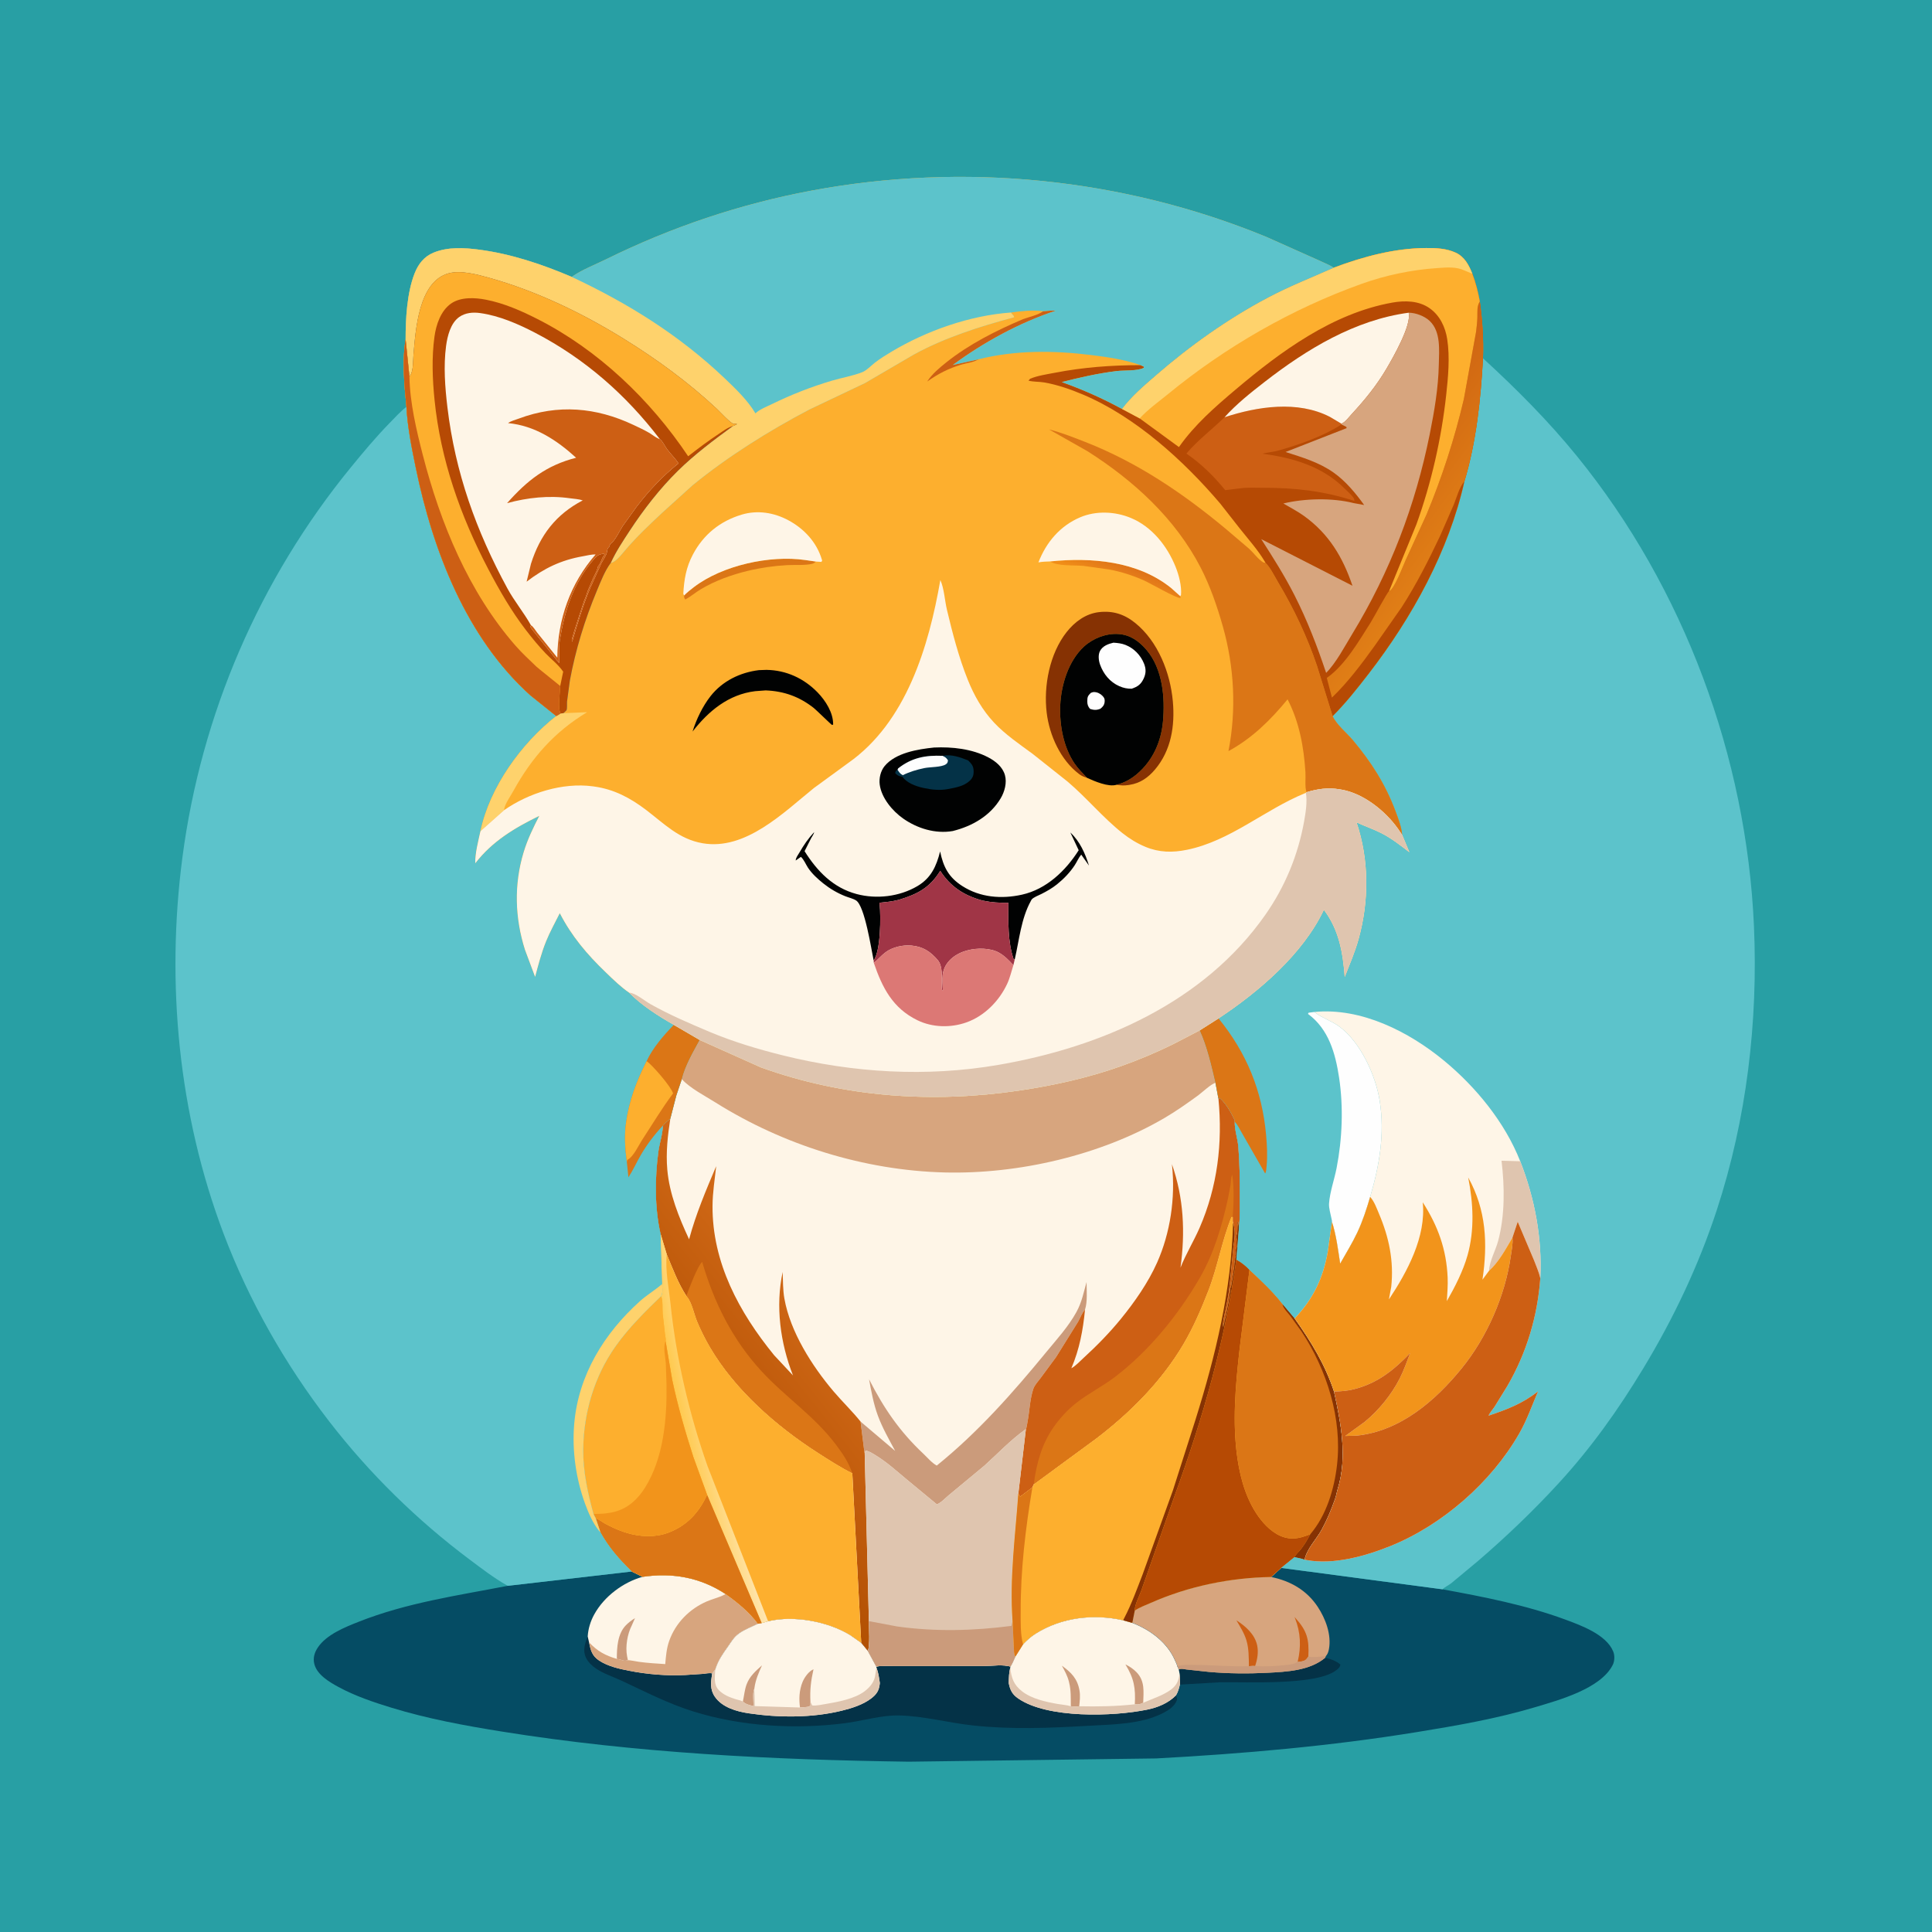 <svg version="1.1" xmlns="http://www.w3.org/2000/svg" style="display: block;" viewBox="0 0 2048 2048" width="1024" height="1024">
<defs>
	<linearGradient id="Gradient1" gradientUnits="userSpaceOnUse" x1="741.868" y1="1523.13" x2="882.755" y2="1411.17">
		<stop class="stop0" offset="0" stop-opacity="1" stop-color="rgb(178,80,3)"/>
		<stop class="stop1" offset="1" stop-opacity="1" stop-color="rgb(208,104,22)"/>
	</linearGradient>
	<linearGradient id="Gradient2" gradientUnits="userSpaceOnUse" x1="726.701" y1="1525.19" x2="769.546" y2="1516.29">
		<stop class="stop0" offset="0" stop-opacity="1" stop-color="rgb(255,202,80)"/>
		<stop class="stop1" offset="1" stop-opacity="1" stop-color="rgb(255,229,174)"/>
	</linearGradient>
	<linearGradient id="Gradient3" gradientUnits="userSpaceOnUse" x1="1182.03" y1="617.825" x2="1188.89" y2="599.264">
		<stop class="stop0" offset="0" stop-opacity="1" stop-color="rgb(240,141,24)"/>
		<stop class="stop1" offset="1" stop-opacity="1" stop-color="rgb(223,116,25)"/>
	</linearGradient>
	<linearGradient id="Gradient4" gradientUnits="userSpaceOnUse" x1="1444.01" y1="499.159" x2="1539.34" y2="569.301">
		<stop class="stop0" offset="0" stop-opacity="1" stop-color="rgb(206,100,18)"/>
		<stop class="stop1" offset="1" stop-opacity="1" stop-color="rgb(224,126,22)"/>
	</linearGradient>
</defs>
<path transform="translate(0,0)" fill="rgb(40,159,164)" d="M -0 -0 L 2048 0 L 2048 2048 L -0 2048 L -0 -0 z"/>
<path transform="translate(0,0)" fill="rgb(5,76,100)" d="M 1358.12 1662.05 L 1529.15 1684.74 C 1572.26 1692.62 1617.68 1701.48 1658.88 1716.67 C 1675.71 1722.88 1702.69 1732.59 1710.07 1750.64 C 1711.79 1754.83 1711.64 1760.75 1709.61 1764.81 C 1696.94 1790.09 1652.51 1802.17 1627.19 1809.72 C 1586.3 1821.9 1544.1 1829.24 1502.05 1836.07 C 1410.67 1850.91 1318.16 1859.03 1225.74 1864.01 L 963.288 1867.47 C 819.063 1865.48 674.43 1858.37 531.84 1835.5 C 492.161 1829.13 453.38 1822.01 414.888 1810.22 C 395.795 1804.37 376.341 1797.81 358.751 1788.25 C 349.096 1783 336.017 1775.32 333.174 1763.81 C 331.609 1757.48 333.39 1751.67 336.903 1746.43 C 346.037 1732.79 365.2 1725.08 380.039 1719.21 C 431.347 1698.92 484.43 1691.44 538.198 1681.04 L 669.692 1665.87 L 681.111 1671.5 C 712.957 1666.8 742.348 1672.1 769.191 1689.75 C 781.265 1698.14 794.725 1709.27 803.397 1721.24 L 807.407 1720.49 L 814.218 1718.58 C 841.444 1712.08 877.419 1718.71 901.178 1733.21 L 912.933 1741.46 L 919.829 1749.82 L 928.984 1766.72 C 934.519 1765.47 940.52 1766 946.184 1766.01 L 974.384 1766.05 L 1043.48 1765.96 C 1050.85 1765.96 1064.38 1764.23 1071.05 1766.69 C 1073.17 1763.55 1074.67 1759.43 1076.33 1755.99 L 1084.48 1743.02 C 1088.55 1738.73 1092.93 1734.8 1097.94 1731.65 C 1125.46 1714.39 1159.41 1710.51 1190.73 1717.61 L 1200.29 1720.36 L 1202.91 1707.27 C 1207.87 1703.83 1214.6 1701.46 1220.14 1699 C 1259.86 1681.4 1304.17 1672.38 1347.48 1671.67 L 1358.12 1662.05 z"/>
<path transform="translate(0,0)" fill="rgb(4,50,71)" d="M 1404.65 1757.35 C 1410.65 1758.61 1416.17 1760.47 1420.88 1764.5 C 1420.35 1767.64 1418.56 1768.91 1416 1770.83 C 1394.71 1786.85 1320.89 1782.76 1292.71 1783.31 L 1250.73 1785.76 C 1251.1 1782.01 1250.63 1778.05 1250.43 1774.28 L 1249.51 1769.71 C 1251.99 1768.42 1255.2 1769.41 1257.89 1769.75 L 1281.72 1772.31 C 1302.35 1774.11 1323.03 1774.27 1343.7 1773.21 C 1364.03 1772.17 1388.4 1770.97 1404.65 1757.35 z"/>
<path transform="translate(0,0)" fill="rgb(215,165,126)" d="M 1347.48 1671.67 C 1367.82 1675.84 1385.07 1685.61 1396.73 1703.13 C 1405.12 1715.74 1411.54 1732.78 1408.74 1748.09 C 1408.23 1750.91 1407.32 1753.63 1405.31 1755.71 L 1404.65 1757.35 C 1388.4 1770.97 1364.03 1772.17 1343.7 1773.21 C 1323.03 1774.27 1302.35 1774.11 1281.72 1772.31 L 1257.89 1769.75 C 1255.2 1769.41 1251.99 1768.42 1249.51 1769.71 L 1247.96 1766.36 C 1247.66 1764.43 1246.29 1761.87 1245.48 1760 C 1237.17 1740.85 1219.26 1727.71 1200.29 1720.36 L 1202.91 1707.27 C 1207.87 1703.83 1214.6 1701.46 1220.14 1699 C 1259.86 1681.4 1304.17 1672.38 1347.48 1671.67 z"/>
<path transform="translate(0,0)" fill="rgb(205,95,20)" d="M 1375.57 1761.67 C 1379.4 1745.56 1378.8 1730.59 1372.68 1715.14 L 1372.25 1714.08 L 1373.1 1715.02 C 1385.61 1728.88 1387.83 1737.7 1386.9 1755.95 C 1384.69 1759.21 1384.02 1760.17 1380 1761.15 L 1375.57 1761.67 z"/>
<path transform="translate(0,0)" fill="rgb(205,95,20)" d="M 1323.9 1766.26 C 1323.73 1757.18 1323.91 1747.63 1321.26 1738.84 C 1318.97 1731.22 1314.62 1724.41 1310.63 1717.6 C 1320.33 1723.83 1330.16 1732.34 1332.66 1744.2 C 1334.19 1751.5 1332.84 1759.11 1330.47 1766.04 C 1328.35 1765.69 1326.04 1766.09 1323.9 1766.26 z"/>
<path transform="translate(0,0)" fill="rgb(203,155,123)" d="M 1386.9 1755.95 C 1391.75 1757.46 1400.02 1755.77 1405.31 1755.71 L 1404.65 1757.35 C 1388.4 1770.97 1364.03 1772.17 1343.7 1773.21 C 1323.03 1774.27 1302.35 1774.11 1281.72 1772.31 L 1257.89 1769.75 C 1255.2 1769.41 1251.99 1768.42 1249.51 1769.71 L 1247.96 1766.36 C 1254.57 1764.17 1261.59 1764.9 1268.49 1764.93 C 1286.96 1765.03 1305.42 1766.91 1323.9 1766.26 C 1326.04 1766.09 1328.35 1765.69 1330.47 1766.04 C 1340.78 1766.84 1351.74 1766.25 1362 1765.07 C 1366.94 1764.51 1371.3 1764.51 1375.57 1761.67 L 1380 1761.15 C 1384.02 1760.17 1384.69 1759.21 1386.9 1755.95 z"/>
<path transform="translate(0,0)" fill="rgb(4,50,71)" d="M 681.111 1671.5 C 712.957 1666.8 742.348 1672.1 769.191 1689.75 C 781.265 1698.14 794.725 1709.27 803.397 1721.24 L 807.407 1720.49 L 814.218 1718.58 C 841.444 1712.08 877.419 1718.71 901.178 1733.21 L 912.933 1741.46 L 919.829 1749.82 L 928.984 1766.72 C 934.519 1765.47 940.52 1766 946.184 1766.01 L 974.384 1766.05 L 1043.48 1765.96 C 1050.85 1765.96 1064.38 1764.23 1071.05 1766.69 C 1073.17 1763.55 1074.67 1759.43 1076.33 1755.99 L 1084.48 1743.02 C 1088.55 1738.73 1092.93 1734.8 1097.94 1731.65 C 1125.46 1714.39 1159.41 1710.51 1190.73 1717.61 L 1200.29 1720.36 C 1219.26 1727.71 1237.17 1740.85 1245.48 1760 C 1246.29 1761.87 1247.66 1764.43 1247.96 1766.36 L 1249.51 1769.71 L 1250.43 1774.28 C 1250.63 1778.05 1251.1 1782.01 1250.73 1785.76 C 1249.71 1789.92 1248.82 1793.42 1246.61 1797.13 C 1247.13 1798.81 1248.15 1800.45 1247.55 1802.18 C 1245.39 1808.41 1239.31 1812.52 1233.76 1815.45 C 1209.79 1828.09 1179.01 1827.92 1152.5 1829.48 C 1112.57 1831.83 1071.92 1833.36 1032.07 1829.14 C 1005.98 1826.38 979.077 1818.97 953 1818.45 C 934.127 1818.07 914.533 1824.25 895.779 1826.65 C 842.941 1833.4 785.834 1830.14 734.798 1814.17 C 708.136 1805.82 684.276 1793.45 659.147 1781.72 C 650.243 1777.57 639.769 1774.19 631.709 1768.68 C 627.414 1765.75 623.35 1761.86 621.1 1757.1 C 617.469 1749.41 620.132 1742.02 622.983 1734.68 C 623.511 1726.39 625.96 1718.51 629.962 1711.25 C 640.415 1692.3 660.458 1677.27 681.111 1671.5 z"/>
<path transform="translate(0,0)" fill="rgb(254,245,231)" d="M 681.111 1671.5 C 712.957 1666.8 742.348 1672.1 769.191 1689.75 C 781.265 1698.14 794.725 1709.27 803.397 1721.24 C 796.788 1724.58 789.315 1727.29 783.29 1731.61 C 777.747 1735.59 775.276 1740.36 771.5 1745.67 C 766.368 1752.89 761.696 1759.45 758.819 1767.94 L 758.186 1769.88 L 754.907 1773.94 C 752.425 1773.05 748.045 1774.11 745.339 1774.36 L 726.307 1775.58 C 706.704 1776.6 686.257 1774.84 667 1771.11 C 656.235 1769.02 644.505 1766.4 635.187 1760.31 C 627.544 1755.31 626.104 1749.26 624.41 1740.94 L 622.983 1734.68 C 623.511 1726.39 625.96 1718.51 629.962 1711.25 C 640.415 1692.3 660.458 1677.27 681.111 1671.5 z"/>
<path transform="translate(0,0)" fill="rgb(203,155,123)" d="M 653.873 1758.5 C 653.863 1746.54 654.613 1731.81 663.554 1722.76 C 666.494 1719.79 669.575 1717.49 673.129 1715.28 L 669.653 1723.17 C 665.015 1732.23 662.814 1745.45 664.711 1755.52 L 665.592 1759.93 C 663.403 1760.46 662.17 1760.71 659.995 1760.04 C 658.364 1759.53 656.943 1759.02 655.247 1758.72 L 653.873 1758.5 z"/>
<path transform="translate(0,0)" fill="rgb(215,165,126)" d="M 769.191 1689.75 C 781.265 1698.14 794.725 1709.27 803.397 1721.24 C 796.788 1724.58 789.315 1727.29 783.29 1731.61 C 777.747 1735.59 775.276 1740.36 771.5 1745.67 C 766.368 1752.89 761.696 1759.45 758.819 1767.94 L 758.186 1769.88 L 754.907 1773.94 C 752.425 1773.05 748.045 1774.11 745.339 1774.36 L 726.307 1775.58 C 706.704 1776.6 686.257 1774.84 667 1771.11 C 656.235 1769.02 644.505 1766.4 635.187 1760.31 C 627.544 1755.31 626.104 1749.26 624.41 1740.94 C 633.345 1750.38 641.507 1754.84 653.873 1758.5 L 655.247 1758.72 C 656.943 1759.02 658.364 1759.53 659.995 1760.04 C 662.17 1760.71 663.403 1760.46 665.592 1759.93 C 666.283 1759.51 675.438 1761.35 677.13 1761.58 C 686.46 1762.88 695.79 1763.4 705.183 1764.01 C 705.897 1755.75 706.568 1747.39 709.351 1739.51 C 716.107 1720.38 730.907 1705.46 749.411 1697.49 C 755.295 1694.95 761.757 1693.54 767.458 1690.65 L 769.191 1689.75 z"/>
<path transform="translate(0,0)" fill="rgb(254,245,231)" d="M 814.218 1718.58 C 841.444 1712.08 877.419 1718.71 901.178 1733.21 L 912.933 1741.46 L 919.829 1749.82 L 928.984 1766.72 L 929.053 1767.72 C 931.149 1773.01 931.831 1778.34 932.635 1783.94 L 932.569 1784.94 C 931.833 1792.1 929.188 1796.08 923.446 1800.45 C 914.679 1807.12 902.862 1810.82 892.291 1813.41 C 860.78 1821.12 825.658 1820.93 793.657 1816.17 C 780.786 1814.26 765.607 1809.93 757.834 1798.68 C 752.346 1790.74 753.563 1782.9 754.907 1773.94 L 758.186 1769.88 L 758.819 1767.94 C 761.696 1759.45 766.368 1752.89 771.5 1745.67 C 775.276 1740.36 777.747 1735.59 783.29 1731.61 C 789.315 1727.29 796.788 1724.58 803.397 1721.24 L 807.407 1720.49 L 814.218 1718.58 z"/>
<path transform="translate(0,0)" fill="rgb(203,155,123)" d="M 787.471 1803.71 C 788.774 1797.76 789.308 1791.21 791.43 1785.5 C 794.625 1776.91 801.133 1771.2 807.786 1765.31 C 804.157 1773.35 801.047 1780.28 799.771 1789.08 L 799.611 1790.23 L 799.233 1791.07 C 797.784 1795.42 798.805 1803.81 798.84 1808.6 C 794.699 1807.46 790.63 1806.8 787.471 1803.71 z"/>
<path transform="translate(0,0)" fill="rgb(203,155,123)" d="M 848.031 1810.03 C 846.826 1800.88 847.17 1791.74 850.693 1783.07 C 852.663 1778.22 857.297 1771.57 862.352 1769.48 C 859.574 1781.79 858.409 1791.52 859.112 1804.11 L 859.101 1808 C 857.063 1809.4 855.898 1809.39 853.573 1809.62 L 848.031 1810.03 z"/>
<path transform="translate(0,0)" fill="rgb(223,197,175)" d="M 929.053 1767.72 C 931.149 1773.01 931.831 1778.34 932.635 1783.94 L 932.569 1784.94 C 931.833 1792.1 929.188 1796.08 923.446 1800.45 C 914.679 1807.12 902.862 1810.82 892.291 1813.41 C 860.78 1821.12 825.658 1820.93 793.657 1816.17 C 780.786 1814.26 765.607 1809.93 757.834 1798.68 C 752.346 1790.74 753.563 1782.9 754.907 1773.94 L 758.186 1769.88 C 757.89 1777.34 756.225 1785.65 761.904 1791.5 C 766.992 1796.74 773.353 1799.17 780.15 1801.33 C 782.029 1801.92 786.015 1802.61 787.471 1803.71 C 790.63 1806.8 794.699 1807.46 798.84 1808.6 C 798.805 1803.81 797.784 1795.42 799.233 1791.07 L 799.611 1790.23 L 800.11 1808.53 L 848.031 1810.03 L 853.573 1809.62 C 855.898 1809.39 857.063 1809.4 859.101 1808 L 859.112 1804.11 L 861 1807.85 C 865.626 1808.29 870.761 1807.04 875.332 1806.29 C 888.002 1804.21 906.121 1800.76 916.5 1792.84 C 922.336 1788.39 927.111 1782.63 927.885 1775.13 L 929.053 1767.72 z"/>
<path transform="translate(0,0)" fill="rgb(254,245,231)" d="M 1084.48 1743.02 C 1088.55 1738.73 1092.93 1734.8 1097.94 1731.65 C 1125.46 1714.39 1159.41 1710.51 1190.73 1717.61 L 1200.29 1720.36 C 1219.26 1727.71 1237.17 1740.85 1245.48 1760 C 1246.29 1761.87 1247.66 1764.43 1247.96 1766.36 L 1249.51 1769.71 L 1250.43 1774.28 C 1250.63 1778.05 1251.1 1782.01 1250.73 1785.76 C 1249.71 1789.92 1248.82 1793.42 1246.61 1797.13 C 1238.33 1805.47 1227.46 1809.94 1216.12 1812.27 C 1180.16 1819.68 1110.38 1821.86 1079.35 1800.46 C 1072.98 1796.07 1070.75 1791.53 1069.31 1784.18 C 1069.38 1778.73 1069.57 1773.11 1070.88 1767.81 L 1071.05 1766.69 C 1073.17 1763.55 1074.67 1759.43 1076.33 1755.99 L 1084.48 1743.02 z"/>
<path transform="translate(0,0)" fill="rgb(203,155,123)" d="M 1202.94 1806.62 C 1203.89 1789.38 1202.1 1779.15 1192.99 1764.35 C 1197.3 1766.38 1201.68 1769.36 1204.96 1772.83 C 1213.81 1782.16 1212.19 1793.27 1211.85 1805.03 C 1208.53 1806.72 1206.64 1806.87 1202.94 1806.62 z"/>
<path transform="translate(0,0)" fill="rgb(203,155,123)" d="M 1135.11 1808.68 C 1135 1800.44 1135.39 1791.85 1133.37 1783.82 L 1132.99 1782.22 C 1131.48 1776.33 1128.52 1771.01 1125.63 1765.71 C 1135.57 1772.88 1142.2 1779.44 1144.33 1792.16 C 1145.24 1797.6 1144.64 1803.26 1144 1808.71 C 1140.88 1809.27 1138.25 1809.03 1135.11 1808.68 z"/>
<path transform="translate(0,0)" fill="rgb(223,197,175)" d="M 1070.88 1767.81 C 1072.1 1778.68 1074.51 1785.95 1083.5 1792.93 C 1093.73 1800.87 1108.6 1804.05 1121.15 1806.28 C 1125.74 1807.09 1130.67 1807.33 1135.11 1808.68 C 1138.25 1809.03 1140.88 1809.27 1144 1808.71 C 1164.01 1809.11 1183.01 1808.83 1202.94 1806.62 C 1206.64 1806.87 1208.53 1806.72 1211.85 1805.03 C 1221.41 1800.74 1233.12 1797.26 1241.5 1790.89 C 1247.48 1786.34 1249.41 1781.48 1250.43 1774.28 C 1250.63 1778.05 1251.1 1782.01 1250.73 1785.76 C 1249.71 1789.92 1248.82 1793.42 1246.61 1797.13 C 1238.33 1805.47 1227.46 1809.94 1216.12 1812.27 C 1180.16 1819.68 1110.38 1821.86 1079.35 1800.46 C 1072.98 1796.07 1070.75 1791.53 1069.31 1784.18 C 1069.38 1778.73 1069.57 1773.11 1070.88 1767.81 z"/>
<path transform="translate(0,0)" fill="rgb(254,245,231)" d="M 741.661 1102.36 L 806.721 1131.5 C 894.814 1163.19 988.158 1169.69 1080.5 1156.01 C 1117.18 1150.57 1153.25 1142.59 1188.24 1130.17 C 1206.71 1123.62 1225.53 1115.72 1243.12 1107.08 L 1271.76 1092.21 C 1279.75 1109.85 1284.01 1129.2 1288.48 1147.95 L 1291.59 1164.66 L 1293.05 1163.92 C 1299.72 1169.81 1305.18 1179.55 1308.94 1187.53 L 1308.88 1189.19 C 1308.69 1197.81 1311.97 1206.97 1312.69 1215.68 C 1314.09 1232.5 1314.27 1249.45 1314.28 1266.31 C 1314.28 1277.68 1314.58 1289.62 1313.41 1300.94 L 1310.59 1335.25 C 1316 1338.13 1320.25 1341.63 1324.5 1346.01 C 1336.57 1357.39 1349.32 1369.12 1359.47 1382.28 L 1372.41 1397.6 C 1389.68 1421.88 1404.76 1446.56 1414.13 1475.05 C 1421.46 1508.35 1428.43 1544.64 1418.1 1578.24 C 1417.01 1581.8 1416.51 1585.48 1415.24 1589 C 1411.17 1600.32 1406.92 1610.83 1401.12 1621.42 C 1395.39 1631.91 1385.47 1641.55 1382.91 1653.37 C 1379.78 1651.99 1375.56 1651.47 1372.19 1650.66 L 1358.12 1662.05 L 1347.48 1671.67 C 1304.17 1672.38 1259.86 1681.4 1220.14 1699 C 1214.6 1701.46 1207.87 1703.83 1202.91 1707.27 L 1200.29 1720.36 L 1190.73 1717.61 C 1159.41 1710.51 1125.46 1714.39 1097.94 1731.65 C 1092.93 1734.8 1088.55 1738.73 1084.48 1743.02 L 1076.33 1755.99 C 1074.67 1759.43 1073.17 1763.55 1071.05 1766.69 C 1064.38 1764.23 1050.85 1765.96 1043.48 1765.96 L 974.384 1766.05 L 946.184 1766.01 C 940.52 1766 934.519 1765.47 928.984 1766.72 L 919.829 1749.82 L 912.933 1741.46 L 901.178 1733.21 C 877.419 1718.71 841.444 1712.08 814.218 1718.58 L 807.407 1720.49 L 803.397 1721.24 C 794.725 1709.27 781.265 1698.14 769.191 1689.75 C 742.348 1672.1 712.957 1666.8 681.111 1671.5 L 669.692 1665.87 C 656.239 1652.71 645.603 1640.67 636.403 1624.24 L 631.497 1609.44 L 629.281 1605.29 C 623.205 1583.26 618.035 1559.98 618.239 1537 C 618.583 1498.09 629.812 1459.47 652.302 1427.5 C 666.205 1407.74 683.52 1390.68 700.831 1373.96 C 702.872 1370.36 702.007 1365.12 701.815 1361.13 L 700.151 1307.79 C 693.88 1280.12 694.137 1248.79 697.884 1220.73 C 699.091 1211.68 702.489 1202.28 702.624 1193.26 C 705.06 1190.35 707.581 1188.15 710.554 1185.8 L 716.928 1161.16 L 722.69 1144 C 726.191 1129.67 734.62 1115.29 741.661 1102.36 z"/>
<path transform="translate(0,0)" fill="rgb(203,155,123)" d="M 912.237 1506.93 L 948.926 1538.05 C 942.367 1525.84 935.323 1513.53 930.527 1500.5 C 925.99 1488.17 923.62 1475.02 921.257 1462.14 C 936.837 1492.75 953.536 1517.23 978.654 1540.88 C 982.989 1544.96 987.849 1550.8 992.999 1553.57 C 1036.49 1518.47 1073.54 1476.6 1108.9 1433.51 C 1120.13 1419.82 1132.53 1406.35 1141.07 1390.78 C 1146.81 1380.31 1148.62 1370.3 1151.8 1359.01 C 1151.85 1367.87 1152.92 1379.83 1150.17 1388.22 C 1147 1391.58 1145.11 1397.09 1142.78 1401.17 L 1119.51 1438.53 L 1102.93 1460.99 C 1100.37 1464.38 1096.69 1468.29 1095.35 1472.29 C 1091.64 1483.29 1091.43 1495.67 1089.23 1507.07 C 1088.99 1508.34 1088.19 1514.19 1087.48 1514.91 L 1086.37 1515.69 C 1071.11 1526.63 1057.49 1541.05 1043.54 1553.66 L 1005.74 1584.99 C 1002.47 1587.62 996.954 1593.7 992.982 1594.6 L 960.924 1568.1 C 950.5 1559.49 940.22 1550.04 928.656 1542.96 C 925.354 1540.94 921.396 1538.21 917.5 1537.71 L 916.617 1540.66 C 916.442 1540.51 916.17 1538.24 916.115 1537.88 L 912.237 1506.93 z"/>
<path transform="translate(0,0)" fill="url(#Gradient1)" d="M 710.554 1185.8 C 707.8 1203.76 705.771 1221.6 707.359 1239.8 C 709.615 1265.67 719.63 1290.36 730.463 1313.71 C 737.74 1286.73 748.313 1261.89 759.183 1236.21 C 757.679 1250.39 755.385 1263.99 755.308 1278.37 C 754.986 1338.41 783.447 1391.03 820.608 1436.59 L 840.597 1457.99 C 827.172 1423.83 821.838 1384.44 829.67 1348.35 C 829.996 1357.58 829.862 1367.47 831.478 1376.56 C 837.744 1411.82 860.703 1447.89 883.462 1474.75 C 892.751 1485.71 903.261 1495.75 912.237 1506.93 L 916.115 1537.88 C 916.17 1538.24 916.442 1540.51 916.617 1540.66 L 921.051 1718.48 C 921.034 1724.15 922.535 1745.98 919.829 1749.82 L 912.933 1741.46 L 903.481 1561.67 C 890.975 1555.44 878.763 1547.54 867 1539.98 C 823.162 1511.83 779.257 1473.48 752.697 1428.13 C 747.541 1419.33 743.072 1410.37 739.118 1400.96 C 736.007 1393.57 733.587 1381.09 728.671 1375.06 L 727.548 1373.74 C 718.659 1359.95 713.082 1344.82 706.789 1329.77 L 700.151 1307.79 C 693.88 1280.12 694.137 1248.79 697.884 1220.73 C 699.091 1211.68 702.489 1202.28 702.624 1193.26 C 705.06 1190.35 707.581 1188.15 710.554 1185.8 z"/>
<path transform="translate(0,0)" fill="rgb(219,118,22)" d="M 727.548 1373.74 C 730.014 1366.91 739.684 1341.45 744.355 1337.67 C 756.857 1380.79 776.558 1420.21 807.14 1453.43 C 832.499 1480.97 863.343 1501.11 886.118 1531.36 C 893.35 1540.96 899.559 1550.17 903.481 1561.67 C 890.975 1555.44 878.763 1547.54 867 1539.98 C 823.162 1511.83 779.257 1473.48 752.697 1428.13 C 747.541 1419.33 743.072 1410.37 739.118 1400.96 C 736.007 1393.57 733.587 1381.09 728.671 1375.06 L 727.548 1373.74 z"/>
<path transform="translate(0,0)" fill="rgb(205,95,20)" d="M 1291.59 1164.66 L 1293.05 1163.92 C 1299.72 1169.81 1305.18 1179.55 1308.94 1187.53 L 1308.88 1189.19 C 1308.69 1197.81 1311.97 1206.97 1312.69 1215.68 C 1314.09 1232.5 1314.27 1249.45 1314.28 1266.31 C 1314.28 1277.68 1314.58 1289.62 1313.41 1300.94 L 1312.52 1295.5 L 1311.51 1295.5 C 1311.86 1296.63 1312.04 1297.36 1311.92 1298.56 C 1311.63 1301.56 1311.97 1304.79 1311.25 1307.71 C 1310.83 1309.43 1310.41 1310.25 1310.71 1312.09 C 1311.02 1314.03 1311.09 1312.92 1310.91 1314.75 C 1310.72 1316.69 1310.69 1318.49 1310.88 1320.44 L 1311 1321.5 C 1309.83 1323.85 1309.6 1327.36 1309.76 1330 L 1310 1331.5 C 1308.97 1333.57 1309.54 1334.49 1309 1336.5 C 1308.25 1339.28 1308.67 1341.91 1308 1344.5 C 1307.39 1346.87 1307.61 1349.35 1307 1351.5 C 1306.42 1353.55 1306.56 1355.67 1306 1357.5 C 1305.35 1359.63 1305.58 1361.6 1305 1363.5 C 1304.53 1365.05 1303.72 1366.29 1303.76 1368 L 1304 1369.5 C 1302.98 1371.88 1303.66 1373.34 1303 1375.5 C 1302.35 1377.63 1302.58 1379.6 1302 1381.5 C 1301.43 1383.38 1301.46 1384.72 1301 1386.5 C 1300.56 1388.21 1300.42 1389.86 1300 1391.5 C 1299.57 1393.14 1299.43 1394.96 1299 1396.5 C 1297.61 1401.44 1298.73 1394.03 1297.99 1400.02 L 1297.76 1402 C 1296.53 1407.36 1297.99 1397.95 1296.97 1405.08 L 1296.75 1406.75 C 1295.42 1403.5 1298.18 1392.66 1298.98 1388.98 C 1301.59 1376.95 1303.58 1363.7 1304.53 1351.39 L 1307.48 1320.73 C 1308.76 1313.71 1309.61 1304.11 1307.38 1297.22 L 1307.08 1296.4 C 1306.57 1295.6 1306.8 1291.27 1306.75 1290.07 L 1305.36 1290.02 C 1295.15 1315.25 1290.7 1342.64 1280.86 1368.07 C 1273.36 1387.45 1264.89 1407.07 1254.31 1424.98 C 1231.16 1464.18 1198.05 1497.41 1162 1524.87 L 1095.8 1573.48 L 1094.37 1576.73 L 1081.5 1586.48 C 1080.07 1585.25 1080.12 1584.88 1079.48 1583.18 L 1087.48 1514.91 C 1088.19 1514.19 1088.99 1508.34 1089.23 1507.07 C 1091.43 1495.67 1091.64 1483.29 1095.35 1472.29 C 1096.69 1468.29 1100.37 1464.38 1102.93 1460.99 L 1119.51 1438.53 L 1142.78 1401.17 C 1145.11 1397.09 1147 1391.58 1150.17 1388.22 C 1148.07 1409.84 1144.28 1430.39 1135.67 1450.4 C 1140.09 1448.09 1144.72 1443.02 1148.45 1439.61 C 1162.54 1426.74 1176.22 1412.77 1188.28 1397.96 C 1202.9 1380 1217.09 1359.63 1226.54 1338.47 C 1240.61 1306.95 1246.06 1269.66 1242.42 1235.35 L 1242.26 1234.02 C 1254.86 1270.02 1256.52 1306.26 1251.36 1343.79 C 1257.1 1329.21 1265.35 1315.92 1271.6 1301.58 C 1290.55 1258.04 1296.17 1211.71 1291.59 1164.66 z"/>
<path transform="translate(0,0)" fill="rgb(219,118,22)" d="M 1095.8 1573.48 C 1098.65 1551.79 1104.08 1531.19 1116.7 1513.08 C 1123.2 1503.73 1131.52 1494.57 1140.45 1487.5 C 1153.43 1477.23 1168.43 1469.83 1181.59 1459.85 C 1217.74 1432.44 1249.18 1393.78 1271.83 1354.59 C 1286.84 1328.6 1295.11 1300.19 1301.59 1271.06 L 1304.41 1256.17 C 1304.9 1252.66 1304.63 1248.38 1306.23 1245.22 C 1308.36 1258.81 1307.76 1276.32 1306.75 1290.07 L 1305.36 1290.02 C 1295.15 1315.25 1290.7 1342.64 1280.86 1368.07 C 1273.36 1387.45 1264.89 1407.07 1254.31 1424.98 C 1231.16 1464.18 1198.05 1497.41 1162 1524.87 L 1095.8 1573.48 z"/>
<path transform="translate(0,0)" fill="rgb(223,197,175)" d="M 916.617 1540.66 L 917.5 1537.71 C 921.396 1538.21 925.354 1540.94 928.656 1542.96 C 940.22 1550.04 950.5 1559.49 960.924 1568.1 L 992.982 1594.6 C 996.954 1593.7 1002.47 1587.62 1005.74 1584.99 L 1043.54 1553.66 C 1057.49 1541.05 1071.11 1526.63 1086.37 1515.69 L 1087.48 1514.91 L 1079.48 1583.18 C 1076.29 1628.09 1070.06 1673.25 1073.38 1718.41 L 1074.7 1745.99 C 1074.91 1749.07 1074.66 1753.42 1076.33 1755.99 C 1074.67 1759.43 1073.17 1763.55 1071.05 1766.69 C 1064.38 1764.23 1050.85 1765.96 1043.48 1765.96 L 974.384 1766.05 L 946.184 1766.01 C 940.52 1766 934.519 1765.47 928.984 1766.72 L 919.829 1749.82 C 922.535 1745.98 921.034 1724.15 921.051 1718.48 L 916.617 1540.66 z"/>
<path transform="translate(0,0)" fill="rgb(203,155,123)" d="M 921.051 1718.48 L 951.273 1724.17 C 991.396 1729.77 1032.09 1728.76 1072.18 1723.5 L 1073.38 1718.41 L 1074.7 1745.99 C 1074.91 1749.07 1074.66 1753.42 1076.33 1755.99 C 1074.67 1759.43 1073.17 1763.55 1071.05 1766.69 C 1064.38 1764.23 1050.85 1765.96 1043.48 1765.96 L 974.384 1766.05 L 946.184 1766.01 C 940.52 1766 934.519 1765.47 928.984 1766.72 L 919.829 1749.82 C 922.535 1745.98 921.034 1724.15 921.051 1718.48 z"/>
<path transform="translate(0,0)" fill="rgb(215,165,126)" d="M 741.661 1102.36 L 806.721 1131.5 C 894.814 1163.19 988.158 1169.69 1080.5 1156.01 C 1117.18 1150.57 1153.25 1142.59 1188.24 1130.17 C 1206.71 1123.62 1225.53 1115.72 1243.12 1107.08 L 1271.76 1092.21 C 1279.75 1109.85 1284.01 1129.2 1288.48 1147.95 C 1284.46 1148.43 1273.89 1158.4 1270.06 1161.17 C 1258.52 1169.56 1246.71 1177.91 1234.39 1185.12 C 1166.75 1224.69 1079.45 1244.83 1001.31 1242.85 C 915.959 1240.68 830.175 1213.77 758.102 1168.47 C 746.412 1161.12 732.193 1153.95 722.69 1144 C 726.191 1129.67 734.62 1115.29 741.661 1102.36 z"/>
<path transform="translate(0,0)" fill="rgb(253,175,46)" d="M 700.151 1307.79 L 706.789 1329.77 C 713.082 1344.82 718.659 1359.95 727.548 1373.74 L 728.671 1375.06 C 733.587 1381.09 736.007 1393.57 739.118 1400.96 C 743.072 1410.37 747.541 1419.33 752.697 1428.13 C 779.257 1473.48 823.162 1511.83 867 1539.98 C 878.763 1547.54 890.975 1555.44 903.481 1561.67 L 912.933 1741.46 L 901.178 1733.21 C 877.419 1718.71 841.444 1712.08 814.218 1718.58 L 807.407 1720.49 L 803.397 1721.24 C 794.725 1709.27 781.265 1698.14 769.191 1689.75 C 742.348 1672.1 712.957 1666.8 681.111 1671.5 L 669.692 1665.87 C 656.239 1652.71 645.603 1640.67 636.403 1624.24 L 631.497 1609.44 L 629.281 1605.29 C 623.205 1583.26 618.035 1559.98 618.239 1537 C 618.583 1498.09 629.812 1459.47 652.302 1427.5 C 666.205 1407.74 683.52 1390.68 700.831 1373.96 C 702.872 1370.36 702.007 1365.12 701.815 1361.13 L 700.151 1307.79 z"/>
<path transform="translate(0,0)" fill="url(#Gradient2)" d="M 700.151 1307.79 L 706.789 1329.77 C 704.995 1347.13 708.968 1364.77 710.752 1382 C 716.751 1439.93 730.603 1498.82 749.865 1553.74 L 814.218 1718.58 L 807.407 1720.49 L 749.518 1584.45 L 735.058 1544.75 C 726.4 1517.87 718.337 1490.05 712.5 1462.41 L 705.589 1421.81 C 706.088 1419.89 705.115 1416.17 704.875 1414.07 L 702.451 1392.47 C 701.956 1386.49 702.911 1379.62 700.831 1373.96 C 702.872 1370.36 702.007 1365.12 701.815 1361.13 L 700.151 1307.79 z"/>
<path transform="translate(0,0)" fill="rgb(219,118,22)" d="M 749.518 1584.45 L 807.407 1720.49 L 803.397 1721.24 C 794.725 1709.27 781.265 1698.14 769.191 1689.75 C 742.348 1672.1 712.957 1666.8 681.111 1671.5 L 669.692 1665.87 C 656.239 1652.71 645.603 1640.67 636.403 1624.24 L 631.497 1609.44 C 634.73 1610.41 638.772 1613.63 641.809 1615.27 C 651.774 1620.66 662.906 1625.3 674.131 1627.17 L 675.5 1627.38 C 686.181 1629.13 698.193 1628.57 708.375 1624.71 C 728.17 1617.19 740.896 1603.4 749.518 1584.45 z"/>
<path transform="translate(0,0)" fill="rgb(253,175,46)" d="M 700.831 1373.96 C 702.911 1379.62 701.956 1386.49 702.451 1392.47 L 704.875 1414.07 C 705.115 1416.17 706.088 1419.89 705.589 1421.81 L 712.5 1462.41 C 718.337 1490.05 726.4 1517.87 735.058 1544.75 L 749.518 1584.45 C 740.896 1603.4 728.17 1617.19 708.375 1624.71 C 698.193 1628.57 686.181 1629.13 675.5 1627.38 L 674.131 1627.17 C 662.906 1625.3 651.774 1620.66 641.809 1615.27 C 638.772 1613.63 634.73 1610.41 631.497 1609.44 L 629.281 1605.29 C 623.205 1583.26 618.035 1559.98 618.239 1537 C 618.583 1498.09 629.812 1459.47 652.302 1427.5 C 666.205 1407.74 683.52 1390.68 700.831 1373.96 z"/>
<path transform="translate(0,0)" fill="rgb(242,148,27)" d="M 629.281 1605.29 L 630.072 1604.84 C 637.577 1604.9 645.774 1604.27 652.969 1602.15 C 666.597 1598.14 676.395 1588.73 683.777 1576.93 C 703.454 1545.46 707.076 1504.05 706.543 1467.8 L 705.798 1445.18 C 705.329 1438.75 702.633 1427.34 705.589 1421.81 L 712.5 1462.41 C 718.337 1490.05 726.4 1517.87 735.058 1544.75 L 749.518 1584.45 C 740.896 1603.4 728.17 1617.19 708.375 1624.71 C 698.193 1628.57 686.181 1629.13 675.5 1627.38 L 674.131 1627.17 C 662.906 1625.3 651.774 1620.66 641.809 1615.27 C 638.772 1613.63 634.73 1610.41 631.497 1609.44 L 629.281 1605.29 z"/>
<path transform="translate(0,0)" fill="rgb(253,175,46)" d="M 1095.8 1573.48 L 1162 1524.87 C 1198.05 1497.41 1231.16 1464.18 1254.31 1424.98 C 1264.89 1407.07 1273.36 1387.45 1280.86 1368.07 C 1290.7 1342.64 1295.15 1315.25 1305.36 1290.02 L 1306.75 1290.07 C 1306.8 1291.27 1306.57 1295.6 1307.08 1296.4 L 1307.38 1297.22 C 1309.61 1304.11 1308.76 1313.71 1307.48 1320.73 L 1304.53 1351.39 C 1303.58 1363.7 1301.59 1376.95 1298.98 1388.98 C 1298.18 1392.66 1295.42 1403.5 1296.75 1406.75 L 1296.97 1405.08 C 1297.99 1397.95 1296.53 1407.36 1297.76 1402 L 1297.99 1400.02 C 1298.73 1394.03 1297.61 1401.44 1299 1396.5 C 1299.43 1394.96 1299.57 1393.14 1300 1391.5 C 1300.42 1389.86 1300.56 1388.21 1301 1386.5 C 1301.46 1384.72 1301.43 1383.38 1302 1381.5 C 1302.58 1379.6 1302.35 1377.63 1303 1375.5 C 1303.66 1373.34 1302.98 1371.88 1304 1369.5 L 1303.76 1368 C 1303.72 1366.29 1304.53 1365.05 1305 1363.5 C 1305.58 1361.6 1305.35 1359.63 1306 1357.5 C 1306.56 1355.67 1306.42 1353.55 1307 1351.5 C 1307.61 1349.35 1307.39 1346.87 1308 1344.5 C 1308.67 1341.91 1308.25 1339.28 1309 1336.5 C 1309.54 1334.49 1308.97 1333.57 1310 1331.5 L 1309.76 1330 C 1309.6 1327.36 1309.83 1323.85 1311 1321.5 L 1310.88 1320.44 C 1310.69 1318.49 1310.72 1316.69 1310.91 1314.75 C 1311.09 1312.92 1311.02 1314.03 1310.71 1312.09 C 1310.41 1310.25 1310.83 1309.43 1311.25 1307.71 C 1311.97 1304.79 1311.63 1301.56 1311.92 1298.56 C 1312.04 1297.36 1311.86 1296.63 1311.51 1295.5 L 1312.52 1295.5 L 1313.41 1300.94 L 1310.59 1335.25 C 1316 1338.13 1320.25 1341.63 1324.5 1346.01 C 1336.57 1357.39 1349.32 1369.12 1359.47 1382.28 L 1372.41 1397.6 C 1389.68 1421.88 1404.76 1446.56 1414.13 1475.05 C 1421.46 1508.35 1428.43 1544.64 1418.1 1578.24 C 1417.01 1581.8 1416.51 1585.48 1415.24 1589 C 1411.17 1600.32 1406.92 1610.83 1401.12 1621.42 C 1395.39 1631.91 1385.47 1641.55 1382.91 1653.37 C 1379.78 1651.99 1375.56 1651.47 1372.19 1650.66 L 1358.12 1662.05 L 1347.48 1671.67 C 1304.17 1672.38 1259.86 1681.4 1220.14 1699 C 1214.6 1701.46 1207.87 1703.83 1202.91 1707.27 L 1200.29 1720.36 L 1190.73 1717.61 C 1159.41 1710.51 1125.46 1714.39 1097.94 1731.65 C 1092.93 1734.8 1088.55 1738.73 1084.48 1743.02 L 1076.33 1755.99 C 1074.66 1753.42 1074.91 1749.07 1074.7 1745.99 L 1073.38 1718.41 C 1070.06 1673.25 1076.29 1628.09 1079.48 1583.18 C 1080.12 1584.88 1080.07 1585.25 1081.5 1586.48 L 1094.37 1576.73 L 1095.8 1573.48 z"/>
<path transform="translate(0,0)" fill="rgb(219,118,22)" d="M 1079.48 1583.18 C 1080.12 1584.88 1080.07 1585.25 1081.5 1586.48 L 1094.37 1576.73 C 1087.03 1620.47 1081.8 1664.44 1081.97 1708.86 C 1082.01 1719.77 1081.56 1732.45 1084.48 1743.02 L 1076.33 1755.99 C 1074.66 1753.42 1074.91 1749.07 1074.7 1745.99 L 1073.38 1718.41 C 1070.06 1673.25 1076.29 1628.09 1079.48 1583.18 z"/>
<path transform="translate(0,0)" fill="rgb(134,50,3)" d="M 1307.08 1296.4 L 1307.38 1297.22 C 1309.61 1304.11 1308.76 1313.71 1307.48 1320.73 L 1304.53 1351.39 C 1303.58 1363.7 1301.59 1376.95 1298.98 1388.98 C 1298.18 1392.66 1295.42 1403.5 1296.75 1406.75 L 1296.97 1405.08 C 1297.99 1397.95 1296.53 1407.36 1297.76 1402 L 1297.99 1400.02 C 1298.73 1394.03 1297.61 1401.44 1299 1396.5 C 1299.43 1394.96 1299.57 1393.14 1300 1391.5 C 1300.42 1389.86 1300.56 1388.21 1301 1386.5 C 1301.46 1384.72 1301.43 1383.38 1302 1381.5 C 1302.58 1379.6 1302.35 1377.63 1303 1375.5 C 1303.66 1373.34 1302.98 1371.88 1304 1369.5 L 1303.76 1368 C 1303.72 1366.29 1304.53 1365.05 1305 1363.5 C 1305.58 1361.6 1305.35 1359.63 1306 1357.5 C 1306.56 1355.67 1306.42 1353.55 1307 1351.5 C 1307.61 1349.35 1307.39 1346.87 1308 1344.5 C 1308.67 1341.91 1308.25 1339.28 1309 1336.5 C 1309.54 1334.49 1308.97 1333.57 1310 1331.5 L 1309.76 1330 C 1309.6 1327.36 1309.83 1323.85 1311 1321.5 L 1310.88 1320.44 C 1310.69 1318.49 1310.72 1316.69 1310.91 1314.75 C 1311.09 1312.92 1311.02 1314.03 1310.71 1312.09 C 1310.41 1310.25 1310.83 1309.43 1311.25 1307.71 C 1311.97 1304.79 1311.63 1301.56 1311.92 1298.56 C 1312.04 1297.36 1311.86 1296.63 1311.51 1295.5 L 1312.52 1295.5 L 1313.41 1300.94 L 1310.59 1335.25 C 1298.76 1420.83 1275.35 1502.74 1245.79 1583.76 L 1209.94 1685.76 C 1207.78 1692.08 1202.8 1700.77 1202.91 1707.27 L 1200.29 1720.36 L 1190.73 1717.61 C 1191.28 1716.04 1190.98 1716.73 1191.78 1715.17 C 1199.58 1700.18 1205.44 1683.95 1211.5 1668.19 L 1243.4 1579.67 L 1267.26 1505 C 1288.53 1437 1305.35 1367.96 1307.08 1296.4 z"/>
<path transform="translate(0,0)" fill="rgb(182,74,4)" d="M 1310.59 1335.25 C 1316 1338.13 1320.25 1341.63 1324.5 1346.01 L 1313.98 1430.5 C 1309.69 1468.89 1306.09 1508.32 1311.83 1546.73 C 1315.21 1569.33 1322.15 1592.68 1336.5 1610.9 C 1343.77 1620.13 1354.13 1629.09 1366.19 1630.62 C 1372.73 1631.45 1378.89 1630.09 1385 1627.83 L 1388.97 1626.36 C 1386.27 1631.64 1383.16 1636.83 1379.6 1641.58 C 1377.26 1644.7 1373.98 1647.23 1372.19 1650.66 L 1358.12 1662.05 L 1347.48 1671.67 C 1304.17 1672.38 1259.86 1681.4 1220.14 1699 C 1214.6 1701.46 1207.87 1703.83 1202.91 1707.27 C 1202.8 1700.77 1207.78 1692.08 1209.94 1685.76 L 1245.79 1583.76 C 1275.35 1502.74 1298.76 1420.83 1310.59 1335.25 z"/>
<path transform="translate(0,0)" fill="rgb(219,118,22)" d="M 1324.5 1346.01 C 1336.57 1357.39 1349.32 1369.12 1359.47 1382.28 L 1372.41 1397.6 C 1389.68 1421.88 1404.76 1446.56 1414.13 1475.05 C 1421.46 1508.35 1428.43 1544.64 1418.1 1578.24 C 1417.01 1581.8 1416.51 1585.48 1415.24 1589 C 1411.17 1600.32 1406.92 1610.83 1401.12 1621.42 C 1395.39 1631.91 1385.47 1641.55 1382.91 1653.37 C 1379.78 1651.99 1375.56 1651.47 1372.19 1650.66 C 1373.98 1647.23 1377.26 1644.7 1379.6 1641.58 C 1383.16 1636.83 1386.27 1631.64 1388.97 1626.36 L 1385 1627.83 C 1378.89 1630.09 1372.73 1631.45 1366.19 1630.62 C 1354.13 1629.09 1343.77 1620.13 1336.5 1610.9 C 1322.15 1592.68 1315.21 1569.33 1311.83 1546.73 C 1306.09 1508.32 1309.69 1468.89 1313.98 1430.5 L 1324.5 1346.01 z"/>
<path transform="translate(0,0)" fill="rgb(134,50,3)" d="M 1359.47 1382.28 L 1372.41 1397.6 C 1389.68 1421.88 1404.76 1446.56 1414.13 1475.05 C 1421.46 1508.35 1428.43 1544.64 1418.1 1578.24 C 1417.01 1581.8 1416.51 1585.48 1415.24 1589 C 1411.17 1600.32 1406.92 1610.83 1401.12 1621.42 C 1395.39 1631.91 1385.47 1641.55 1382.91 1653.37 C 1379.78 1651.99 1375.56 1651.47 1372.19 1650.66 C 1373.98 1647.23 1377.26 1644.7 1379.6 1641.58 C 1383.16 1636.83 1386.27 1631.64 1388.97 1626.36 C 1406 1606.37 1414.35 1578.64 1417.29 1553 C 1422.91 1503.97 1406.57 1452.14 1379.66 1411.47 L 1367.68 1394.81 C 1365.21 1391.69 1360.92 1387.47 1359.84 1383.75 L 1359.47 1382.28 z"/>
<path transform="translate(0,0)" fill="rgb(92,195,203)" d="M 538.198 1681.04 L 537.248 1680.48 C 523.439 1672.66 510.843 1662.9 498.151 1653.42 C 442.313 1611.69 391.669 1562.02 349.057 1506.86 C 302.317 1446.36 263.948 1379 236.902 1307.46 C 189.164 1181.19 175.878 1042.49 193.353 909 C 213.22 757.24 275.018 614.023 371.941 495.395 C 385.076 479.318 398.456 463.318 412.958 448.457 C 418.706 442.566 424.308 436.3 430.833 431.267 C 432.038 453.039 436.427 474.818 440.828 496.144 C 458.876 583.583 494.285 676.033 562.297 737.13 L 589.625 758.98 C 552.569 787.956 518.928 834.7 509.278 881.114 C 506.939 891.851 503.568 904.115 503.78 915.14 C 521.892 891.736 545.524 877.627 571.668 864.852 C 565.188 877.46 559.162 889.87 555.046 903.5 C 544.716 937.705 545.792 972.958 556.5 1006.83 L 567.239 1035.53 C 570.649 1022.79 573.91 1010.11 578.864 997.873 C 583.038 987.557 588.46 977.978 593.387 968.034 C 606.043 992.561 622.422 1011.81 642.17 1030.78 C 649.954 1038.26 658.054 1046.24 666.97 1052.34 C 679.717 1065.49 698.305 1077.34 714.252 1086.36 L 741.661 1102.36 C 734.62 1115.29 726.191 1129.67 722.69 1144 L 716.928 1161.16 L 710.554 1185.8 C 707.581 1188.15 705.06 1190.35 702.624 1193.26 C 702.489 1202.28 699.091 1211.68 697.884 1220.73 C 694.137 1248.79 693.88 1280.12 700.151 1307.79 L 701.815 1361.13 C 702.007 1365.12 702.872 1370.36 700.831 1373.96 C 683.52 1390.68 666.205 1407.74 652.302 1427.5 C 629.812 1459.47 618.583 1498.09 618.239 1537 C 618.035 1559.98 623.205 1583.26 629.281 1605.29 L 631.497 1609.44 L 636.403 1624.24 C 645.603 1640.67 656.239 1652.71 669.692 1665.87 L 538.198 1681.04 z"/>
<path transform="translate(0,0)" fill="rgb(254,210,108)" d="M 636.403 1624.24 L 634.876 1622.54 C 628.309 1614.35 623.837 1603.91 620.25 1594.13 C 610.46 1567.43 606.256 1537.42 608.71 1509.12 C 613.18 1457.58 640.416 1413.35 678.375 1379.29 C 685.505 1372.89 693.681 1368.06 700.948 1361.88 L 701.815 1361.13 C 702.007 1365.12 702.872 1370.36 700.831 1373.96 C 683.52 1390.68 666.205 1407.74 652.302 1427.5 C 629.812 1459.47 618.583 1498.09 618.239 1537 C 618.035 1559.98 623.205 1583.26 629.281 1605.29 L 631.497 1609.44 L 636.403 1624.24 z"/>
<path transform="translate(0,0)" fill="rgb(219,118,22)" d="M 714.252 1086.36 L 741.661 1102.36 C 734.62 1115.29 726.191 1129.67 722.69 1144 L 716.928 1161.16 L 710.554 1185.8 C 707.581 1188.15 705.06 1190.35 702.624 1193.26 C 693.762 1202.69 686.018 1212.88 679.466 1224.05 C 674.886 1231.87 671.097 1240.44 666.162 1247.99 L 664.466 1231.74 C 662.662 1218.5 661.731 1204.02 663.543 1190.76 C 666.833 1166.71 674.614 1146.42 685.475 1124.81 C 691.895 1110.75 703.605 1097.43 714.252 1086.36 z"/>
<path transform="translate(0,0)" fill="rgb(253,175,46)" d="M 685.475 1124.81 C 691.69 1129.2 711.277 1151.69 713.488 1159.05 C 701.862 1174.53 691.567 1191.78 680.923 1208 C 676.988 1214 671.457 1226.46 664.958 1229.51 L 664.466 1231.74 C 662.662 1218.5 661.731 1204.02 663.543 1190.76 C 666.833 1166.71 674.614 1146.42 685.475 1124.81 z"/>
<path transform="translate(0,0)" fill="rgb(92,195,203)" d="M 1572.02 379.788 C 1607.65 412.454 1641.49 446.384 1672.01 484 C 1785.2 623.525 1851.36 802.379 1859.26 981.635 C 1863.73 1083.04 1851.5 1186.24 1819.8 1282.92 C 1800.51 1341.74 1773.93 1397.68 1741.92 1450.58 C 1715.43 1494.37 1686.72 1534.76 1652.04 1572.5 C 1625.39 1601.51 1596.88 1628.77 1567.03 1654.47 L 1538.52 1678.18 C 1535.7 1680.44 1531.55 1682.26 1529.15 1684.74 L 1358.12 1662.05 L 1372.19 1650.66 C 1375.56 1651.47 1379.78 1651.99 1382.91 1653.37 C 1385.47 1641.55 1395.39 1631.91 1401.12 1621.42 C 1406.92 1610.83 1411.17 1600.32 1415.24 1589 C 1416.51 1585.48 1417.01 1581.8 1418.1 1578.24 C 1428.43 1544.64 1421.46 1508.35 1414.13 1475.05 C 1404.76 1446.56 1389.68 1421.88 1372.41 1397.6 L 1359.47 1382.28 C 1349.32 1369.12 1336.57 1357.39 1324.5 1346.01 C 1320.25 1341.63 1316 1338.13 1310.59 1335.25 L 1313.41 1300.94 C 1314.58 1289.62 1314.28 1277.68 1314.28 1266.31 C 1314.27 1249.45 1314.09 1232.5 1312.69 1215.68 C 1311.97 1206.97 1308.69 1197.81 1308.88 1189.19 L 1308.94 1187.53 C 1305.18 1179.55 1299.72 1169.81 1293.05 1163.92 L 1291.59 1164.66 L 1288.48 1147.95 C 1284.01 1129.2 1279.75 1109.85 1271.76 1092.21 L 1291.72 1079.56 C 1334.33 1051.44 1381.27 1011.3 1403.37 964.427 C 1419.4 985.701 1423.48 1009.63 1425.47 1035.61 C 1430.66 1022.31 1436.31 1009.35 1440.14 995.552 C 1451.32 955.281 1451.41 911.432 1437.99 871.73 C 1446.72 875.829 1455.92 878.904 1464.5 883.281 C 1475.16 888.716 1484.56 896.148 1494.02 903.397 L 1486.31 884.957 C 1485.61 876.438 1482.16 867.627 1479.17 859.669 C 1468.54 831.287 1453.49 807.747 1434.01 784.562 C 1427.35 776.629 1416.88 768.446 1412.63 759.155 C 1426.6 745.158 1438.56 730.037 1450.63 714.426 C 1496.66 654.888 1535.92 584.01 1552.34 510.159 C 1564.91 468.615 1569.64 422.991 1572.02 379.788 z"/>
<path transform="translate(0,0)" fill="rgb(219,118,22)" d="M 1291.72 1079.56 C 1321.42 1116.04 1337.91 1156.2 1342.1 1203 C 1343.07 1213.82 1343.73 1225.22 1342.64 1236.07 C 1342.43 1238.19 1342.35 1242.3 1341.1 1243.94 L 1316.47 1201.02 C 1314.14 1197.19 1312.09 1192.3 1308.88 1189.19 L 1308.94 1187.53 C 1305.18 1179.55 1299.72 1169.81 1293.05 1163.92 L 1291.59 1164.66 L 1288.48 1147.95 C 1284.01 1129.2 1279.75 1109.85 1271.76 1092.21 L 1291.72 1079.56 z"/>
<path transform="translate(0,0)" fill="rgb(254,254,254)" d="M 1411.94 1295.22 C 1412.15 1294.57 1411.48 1292.17 1411.33 1291.34 C 1410.43 1286.53 1408.51 1280.65 1408.84 1275.8 C 1409.66 1263.66 1414.46 1250.39 1416.83 1238.26 C 1422.87 1207.33 1424.19 1173.47 1419.49 1142.3 C 1415.6 1116.53 1408.43 1090.86 1386.5 1074.78 L 1387.2 1073.5 L 1393.22 1072.74 L 1393.9 1073.28 C 1401.72 1079.2 1411.49 1082.17 1419.57 1088.08 C 1442.14 1104.59 1458.34 1139.92 1462.59 1167.2 C 1468.01 1201.9 1462.25 1235.52 1452.41 1268.72 C 1448.63 1281.63 1444.52 1294.38 1438.77 1306.56 C 1433.46 1317.82 1426.74 1328.63 1420.64 1339.48 C 1418.39 1324.91 1416.49 1309.23 1411.94 1295.22 z"/>
<path transform="translate(0,0)" fill="rgb(254,245,231)" d="M 1393.22 1072.74 C 1442.82 1067.84 1493.46 1093.59 1530.7 1124.31 C 1564.55 1152.22 1595.42 1189.96 1611.48 1230.97 C 1626.86 1270.19 1634.91 1312.74 1632.78 1354.91 C 1629.88 1395.29 1618.3 1434.01 1597.9 1469.16 L 1584.29 1491.22 C 1582.31 1494.21 1579.26 1497.42 1577.9 1500.68 C 1597.5 1494.1 1614.01 1487.86 1630.39 1474.87 C 1623.97 1489.91 1618.72 1505.15 1610.56 1519.41 C 1580.94 1571.25 1528.86 1616.82 1473.38 1639.09 C 1447.02 1649.66 1413.4 1659.04 1384.98 1653.71 L 1382.91 1653.37 C 1385.47 1641.55 1395.39 1631.91 1401.12 1621.42 C 1406.92 1610.83 1411.17 1600.32 1415.24 1589 C 1416.51 1585.48 1417.01 1581.8 1418.1 1578.24 C 1428.43 1544.64 1421.46 1508.35 1414.13 1475.05 C 1404.76 1446.56 1389.68 1421.88 1372.41 1397.6 C 1392.31 1376.51 1402.52 1355.11 1407.56 1326.68 L 1411.94 1295.22 C 1416.49 1309.23 1418.39 1324.91 1420.64 1339.48 C 1426.74 1328.63 1433.46 1317.82 1438.77 1306.56 C 1444.52 1294.38 1448.63 1281.63 1452.41 1268.72 C 1462.25 1235.52 1468.01 1201.9 1462.59 1167.2 C 1458.34 1139.92 1442.14 1104.59 1419.57 1088.08 C 1411.49 1082.17 1401.72 1079.2 1393.9 1073.28 L 1393.22 1072.74 z"/>
<path transform="translate(0,0)" fill="rgb(223,197,175)" d="M 1578.46 1347.05 C 1578.86 1336.88 1585.34 1325.66 1588.04 1315.63 C 1595.37 1288.39 1595.01 1258.19 1591.69 1230.41 L 1611.48 1230.97 C 1626.86 1270.19 1634.91 1312.74 1632.78 1354.91 C 1631.34 1348.56 1628.49 1342.18 1626.18 1336.09 L 1608.84 1295.12 L 1603.25 1311.92 C 1596.18 1323.88 1588.91 1337.7 1578.46 1347.05 z"/>
<path transform="translate(0,0)" fill="rgb(242,148,27)" d="M 1452.41 1268.72 L 1452.99 1269.39 C 1457 1274.23 1459.25 1280.6 1461.68 1286.34 C 1472.42 1311.67 1477.7 1336.61 1474.75 1364.27 L 1472.92 1374 L 1472.32 1377.44 C 1491.76 1348.11 1511.94 1310.86 1508.15 1274.47 C 1524.28 1299.52 1533.3 1324.42 1534.57 1354.38 C 1534.92 1362.62 1534.18 1371.02 1533.7 1379.25 C 1542.22 1364.39 1550.98 1347.27 1555.64 1330.7 C 1563.22 1303.79 1561.74 1275.28 1556.35 1248.17 C 1575.51 1282.52 1577.16 1318.38 1571.47 1356.52 L 1578.46 1347.05 C 1588.91 1337.7 1596.18 1323.88 1603.25 1311.92 C 1603.94 1318.5 1602.4 1325.07 1601.48 1331.59 C 1595.56 1373.48 1576.23 1417.52 1549.5 1450.44 C 1521.41 1485.01 1484.27 1517.06 1438.06 1521.85 L 1426.03 1522.19 L 1446.48 1507.35 C 1461.35 1495.27 1474.97 1478.49 1483.67 1461.47 C 1488.13 1452.72 1491.3 1443.47 1494.84 1434.33 C 1477.32 1452.51 1460.1 1466.4 1435.1 1472.66 C 1428.3 1474.37 1421.13 1474.95 1414.13 1475.05 C 1404.76 1446.56 1389.68 1421.88 1372.41 1397.6 C 1392.31 1376.51 1402.52 1355.11 1407.56 1326.68 L 1411.94 1295.22 C 1416.49 1309.23 1418.39 1324.91 1420.64 1339.48 C 1426.74 1328.63 1433.46 1317.82 1438.77 1306.56 C 1444.52 1294.38 1448.63 1281.63 1452.41 1268.72 z"/>
<path transform="translate(0,0)" fill="rgb(205,95,20)" d="M 1603.25 1311.92 L 1608.84 1295.12 L 1626.18 1336.09 C 1628.49 1342.18 1631.34 1348.56 1632.78 1354.91 C 1629.88 1395.29 1618.3 1434.01 1597.9 1469.16 L 1584.29 1491.22 C 1582.31 1494.21 1579.26 1497.42 1577.9 1500.68 C 1597.5 1494.1 1614.01 1487.86 1630.39 1474.87 C 1623.97 1489.91 1618.72 1505.15 1610.56 1519.41 C 1580.94 1571.25 1528.86 1616.82 1473.38 1639.09 C 1447.02 1649.66 1413.4 1659.04 1384.98 1653.71 L 1382.91 1653.37 C 1385.47 1641.55 1395.39 1631.91 1401.12 1621.42 C 1406.92 1610.83 1411.17 1600.32 1415.24 1589 C 1416.51 1585.48 1417.01 1581.8 1418.1 1578.24 C 1428.43 1544.64 1421.46 1508.35 1414.13 1475.05 C 1421.13 1474.95 1428.3 1474.37 1435.1 1472.66 C 1460.1 1466.4 1477.32 1452.51 1494.84 1434.33 C 1491.3 1443.47 1488.13 1452.72 1483.67 1461.47 C 1474.97 1478.49 1461.35 1495.27 1446.48 1507.35 L 1426.03 1522.19 L 1438.06 1521.85 C 1484.27 1517.06 1521.41 1485.01 1549.5 1450.44 C 1576.23 1417.52 1595.56 1373.48 1601.48 1331.59 C 1602.4 1325.07 1603.94 1318.5 1603.25 1311.92 z"/>
<path transform="translate(0,0)" fill="rgb(253,175,46)" d="M 606.07 293.52 C 616.748 285.922 630.808 280.617 642.58 274.806 C 711.363 240.85 784.563 216.206 860 202.096 C 1021.41 171.907 1190.09 188.605 1342 250.963 L 1398.15 276.038 C 1403.4 278.642 1408.86 280.481 1413.73 283.807 C 1444.79 272.124 1478.4 263.071 1511.77 262.927 C 1522.48 262.881 1533.21 263.328 1543.14 267.872 C 1552.46 272.139 1557.13 281.073 1560.72 290.177 C 1564.41 299.782 1566.82 309.478 1568.67 319.588 C 1571.46 339.866 1572.7 359.319 1572.02 379.788 C 1569.64 422.991 1564.91 468.615 1552.34 510.159 C 1535.92 584.01 1496.66 654.888 1450.63 714.426 C 1438.56 730.037 1426.6 745.158 1412.63 759.155 C 1416.88 768.446 1427.35 776.629 1434.01 784.562 C 1453.49 807.747 1468.54 831.287 1479.17 859.669 C 1482.16 867.627 1485.61 876.438 1486.31 884.957 L 1494.02 903.397 C 1484.56 896.148 1475.16 888.716 1464.5 883.281 C 1455.92 878.904 1446.72 875.829 1437.99 871.73 C 1451.41 911.432 1451.32 955.281 1440.14 995.552 C 1436.31 1009.35 1430.66 1022.31 1425.47 1035.61 C 1423.48 1009.63 1419.4 985.701 1403.37 964.427 C 1381.27 1011.3 1334.33 1051.44 1291.72 1079.56 L 1271.76 1092.21 L 1243.12 1107.08 C 1225.53 1115.72 1206.71 1123.62 1188.24 1130.17 C 1153.25 1142.59 1117.18 1150.57 1080.5 1156.01 C 988.158 1169.69 894.814 1163.19 806.721 1131.5 L 741.661 1102.36 L 714.252 1086.36 C 698.305 1077.34 679.717 1065.49 666.97 1052.34 C 658.054 1046.24 649.954 1038.26 642.17 1030.78 C 622.422 1011.81 606.043 992.561 593.387 968.034 C 588.46 977.978 583.038 987.557 578.864 997.873 C 573.91 1010.11 570.649 1022.79 567.239 1035.53 L 556.5 1006.83 C 545.792 972.958 544.716 937.705 555.046 903.5 C 559.162 889.87 565.188 877.46 571.668 864.852 C 545.524 877.627 521.892 891.736 503.78 915.14 C 503.568 904.115 506.939 891.851 509.278 881.114 C 518.928 834.7 552.569 787.956 589.625 758.98 L 562.297 737.13 C 494.285 676.033 458.876 583.583 440.828 496.144 C 436.427 474.818 432.038 453.039 430.833 431.267 C 428.572 408.357 426.134 382.665 429.976 359.823 C 429.904 338.008 431.461 310.395 439.441 289.963 C 443.35 279.951 449.511 271.921 459.718 267.764 C 474.872 261.593 492.138 262.573 507.998 264.664 C 541.981 269.144 574.642 280.156 606.07 293.52 z"/>
<path transform="translate(0,0)" fill="rgb(205,95,20)" d="M 1105.95 329.875 C 1110.39 329.501 1114.74 329.029 1119.19 329.364 C 1081.03 341.808 1042.3 363.051 1010.04 386.888 L 1037.21 380.876 C 1032.01 384.202 1024.94 384.685 1019.08 386.47 C 1005.17 390.705 994.749 396.07 982.861 404.431 C 988.067 396.41 995.668 390.099 1003.07 384.174 C 1027.22 364.864 1056.15 350.31 1084.53 338.284 C 1091.38 335.813 1100.07 334.077 1105.95 329.875 z"/>
<path transform="translate(0,0)" fill="rgb(219,118,22)" d="M 725.163 631.205 C 728.394 627.923 731.994 625.079 735.651 622.289 C 765.812 599.275 816.14 588.246 853.576 593.648 L 865.022 595.298 C 863.736 596.315 862.62 597.225 860.987 597.634 C 853.379 599.539 842.414 598.611 834.407 599.057 C 820.396 599.839 806.439 601.822 792.788 605.105 C 775.582 609.243 757.978 615.569 742.776 624.69 C 737.18 628.047 732.188 632.423 726.466 635.5 C 725.001 633.523 725.283 633.507 725.163 631.205 z"/>
<path transform="translate(0,0)" fill="url(#Gradient3)" d="M 1113.09 595.143 C 1156.82 590.642 1205.89 594.597 1241.56 623.386 L 1251.11 631.963 L 1251.44 633.905 C 1246.86 634.384 1219.06 618.115 1212.58 615.244 C 1201.04 610.133 1188.52 606.08 1176.11 603.755 L 1148.34 599.865 C 1138.64 598.957 1121.11 600.355 1113.09 595.143 z"/>
<path transform="translate(0,0)" fill="rgb(254,210,108)" d="M 597.174 756.009 L 622.356 754.951 C 587.815 775.782 563.646 803.127 544.31 838.23 C 541.393 843.525 535.801 851.407 534.488 857.189 L 534.435 858.774 L 509.278 881.114 C 518.928 834.7 552.569 787.956 589.625 758.98 C 591.265 758.245 592.662 757.254 594.171 756.276 L 597.174 756.009 z"/>
<path transform="translate(0,0)" fill="rgb(1,2,2)" d="M 804.512 710.367 L 812.5 710.092 C 833.421 710.408 852.226 719.099 866.707 734.02 C 875.16 742.729 883.311 755.507 883.176 768 C 882.788 768.167 882.432 768.536 882.011 768.5 C 881.388 768.446 865.217 752.535 862.63 750.496 C 847.323 738.428 831.033 732.625 811.629 731.849 L 800.536 732.67 C 772.228 736.133 751.106 753.652 734.131 775.487 C 738.147 762.541 744.804 748.674 753.178 737.986 C 765.772 721.913 784.509 712.819 804.512 710.367 z"/>
<path transform="translate(0,0)" fill="rgb(134,50,3)" d="M 1152.23 824.502 C 1149.16 823.62 1146.55 822.533 1143.98 820.593 C 1124.26 805.704 1112.46 779.621 1109.54 755.517 C 1106.1 727.134 1112.67 692.887 1130.63 670.074 C 1139.18 659.206 1150.91 650.485 1165 648.884 C 1179.71 647.213 1191.78 651.004 1203.42 660.409 C 1227.56 679.913 1240.57 713.221 1243.26 743.463 C 1245.57 769.301 1241.55 795.418 1224.33 815.75 C 1217.14 824.238 1208.62 830.259 1197.5 831.945 L 1195.81 832.219 C 1191.49 832.874 1187.9 832.619 1183.61 831.9 C 1191.53 829.923 1198.6 826.051 1204.84 820.844 C 1221.69 806.777 1230.79 786.69 1232.78 764.991 C 1235.08 739.776 1232.59 709.206 1215.4 688.99 C 1207.45 679.635 1198.16 672.926 1185.53 672.077 C 1172.56 671.204 1158.66 676.624 1149.13 685.335 C 1132.6 700.451 1124.78 726.212 1123.88 748 C 1123.03 768.511 1127.29 791.917 1138.96 809.226 C 1142.66 814.711 1147.71 819.666 1152.23 824.502 z"/>
<path transform="translate(0,0)" fill="rgb(254,245,231)" d="M 725.163 631.205 L 724.324 629.388 C 725.178 614.275 727.299 601.498 734.391 588.004 C 745.608 566.66 763.256 552.38 786.375 545.488 C 803.071 540.511 820.506 543.339 835.733 551.519 C 852.408 560.477 865.723 574.81 871.194 593.139 C 871.659 594.698 871.66 593.904 870.733 595.618 L 865.022 595.298 L 853.576 593.648 C 816.14 588.246 765.812 599.275 735.651 622.289 C 731.994 625.079 728.394 627.923 725.163 631.205 z"/>
<path transform="translate(0,0)" fill="rgb(254,245,231)" d="M 1113.09 595.143 C 1108.9 595.229 1104.91 595.422 1100.78 596.138 C 1109 574.915 1123.69 557.423 1145 548.375 C 1161.88 541.203 1182.02 542.089 1198.8 549.07 C 1221.21 558.393 1237.4 578.928 1246.24 601.023 C 1249.72 609.718 1252.75 621.349 1251.9 630.741 L 1251.11 631.963 L 1241.56 623.386 C 1205.89 594.597 1156.82 590.642 1113.09 595.143 z"/>
<path transform="translate(0,0)" fill="rgb(1,2,2)" d="M 1152.23 824.502 C 1147.71 819.666 1142.66 814.711 1138.96 809.226 C 1127.29 791.917 1123.03 768.511 1123.88 748 C 1124.78 726.212 1132.6 700.451 1149.13 685.335 C 1158.66 676.624 1172.56 671.204 1185.53 672.077 C 1198.16 672.926 1207.45 679.635 1215.4 688.99 C 1232.59 709.206 1235.08 739.776 1232.78 764.991 C 1230.79 786.69 1221.69 806.777 1204.84 820.844 C 1198.6 826.051 1191.53 829.923 1183.61 831.9 C 1174.95 834.557 1160.08 828.079 1152.23 824.502 z"/>
<path transform="translate(0,0)" fill="rgb(254,254,254)" d="M 1156.27 734.5 C 1157.53 733.952 1158.63 733.56 1160.04 733.61 C 1163.42 733.729 1166.59 735.395 1168.88 737.849 C 1170.74 739.842 1171.23 741.298 1170.96 744 C 1170.61 747.44 1169.07 749.183 1166.5 751.272 C 1162.48 752.937 1159.59 752.781 1155.5 751.476 C 1153.38 749.079 1152.56 746.696 1152.57 743.5 C 1152.59 738.774 1153.13 737.649 1156.27 734.5 z"/>
<path transform="translate(0,0)" fill="rgb(254,254,254)" d="M 1180.28 681.277 C 1184.76 681.56 1188.95 682.001 1193.15 683.678 C 1202.04 687.22 1209.03 694.445 1212.63 703.261 C 1214.97 708.963 1214.94 713.788 1212.3 719.396 C 1209.41 725.534 1205.92 727.964 1199.6 730.073 C 1194.91 730.156 1190.78 729.255 1186.47 727.36 C 1176.58 723.015 1169.7 714.517 1166.11 704.491 C 1164.57 700.182 1163.87 694.206 1166.08 690 C 1168.87 684.707 1174.84 682.518 1180.28 681.277 z"/>
<path transform="translate(0,0)" fill="rgb(219,118,22)" d="M 1384.96 839.784 C 1383.02 834.338 1384.21 824.751 1383.83 818.73 C 1382.11 791.767 1377.35 765.51 1364.88 741.325 C 1346.93 763.205 1327.31 782.589 1302.22 796.216 C 1310.77 752.595 1308.39 706.832 1296.27 664.064 C 1290.29 642.93 1282.82 621.154 1272.73 601.627 C 1245.85 549.619 1201.6 509.251 1152.65 478.228 L 1111.95 455.167 C 1125.09 458.507 1137.9 463.615 1150.52 468.554 C 1205.58 490.095 1254.08 522.906 1299.32 560.602 L 1324.21 581.796 C 1328.56 585.744 1334.14 593.286 1338.96 596.066 C 1339.7 596.495 1340.63 596.43 1341.47 596.611 C 1346.75 601.73 1351.02 610.849 1354.82 617.2 C 1371.49 645.038 1385.76 675.164 1396.13 705.938 L 1412.63 759.155 C 1416.88 768.446 1427.35 776.629 1434.01 784.562 C 1453.49 807.747 1468.54 831.287 1479.17 859.669 C 1482.16 867.627 1485.61 876.438 1486.31 884.957 L 1481.9 878.5 C 1468.43 859.535 1445.14 840.915 1421.71 836.988 L 1420 836.716 C 1407.83 834.655 1396.64 836.228 1384.96 839.784 z"/>
<path transform="translate(0,0)" fill="rgb(182,74,4)" d="M 1413.73 283.807 C 1444.79 272.124 1478.4 263.071 1511.77 262.927 C 1522.48 262.881 1533.21 263.328 1543.14 267.872 C 1552.46 272.139 1557.13 281.073 1560.72 290.177 C 1564.41 299.782 1566.82 309.478 1568.67 319.588 C 1571.46 339.866 1572.7 359.319 1572.02 379.788 C 1569.64 422.991 1564.91 468.615 1552.34 510.159 C 1535.92 584.01 1496.66 654.888 1450.63 714.426 C 1438.56 730.037 1426.6 745.158 1412.63 759.155 L 1396.13 705.938 C 1385.76 675.164 1371.49 645.038 1354.82 617.2 C 1351.02 610.849 1346.75 601.73 1341.47 596.611 L 1340.94 595.63 C 1333.59 583.021 1322.91 571.235 1313.84 559.755 L 1293.55 533.868 C 1254.7 488.188 1203.63 441.774 1147.96 418.235 C 1135.11 412.802 1120.71 407.77 1106.96 405.417 C 1101.46 404.475 1095.61 404.914 1090.23 403.5 L 1091.95 401.5 C 1100.11 398.125 1109.5 396.831 1118.17 395.15 C 1148.45 389.275 1178.31 387.115 1209.11 387.065 L 1212.41 388.654 L 1212.5 389.927 C 1205.42 393.467 1191.77 392.36 1183.65 393.348 C 1164.07 395.729 1144.65 400.138 1125.55 405.002 C 1148.04 413.092 1168.3 422.037 1189.32 433.471 C 1199.4 420.062 1211.92 409.467 1224.49 398.53 C 1261.02 366.735 1301.53 337.924 1344.39 315.289 C 1366.88 303.407 1390.51 294.119 1413.73 283.807 z"/>
<path transform="translate(0,0)" fill="url(#Gradient4)" d="M 1568.67 319.588 C 1571.46 339.866 1572.7 359.319 1572.02 379.788 C 1569.64 422.991 1564.91 468.615 1552.34 510.159 C 1546.74 516.782 1544.32 526.975 1541.03 535 L 1526.62 567.973 C 1514.41 593.836 1501.27 619.75 1485.74 643.804 L 1457.5 684.174 C 1443.72 703.323 1428.96 723.14 1411.9 739.483 L 1406.46 718.616 L 1407.4 717.948 C 1426.24 704.279 1440.56 679.46 1452.87 660 C 1456.09 654.903 1470.76 627.468 1472.46 626.653 C 1477.82 625.374 1487.35 599.725 1490.09 593.774 L 1512.23 545.417 C 1528.68 505.822 1542.02 464.713 1551.77 422.97 L 1564.7 351.784 C 1565.39 346.561 1565.91 341.471 1566.07 336.197 C 1566.25 330.287 1565.38 324.743 1568.67 319.588 z"/>
<path transform="translate(0,0)" fill="rgb(205,95,20)" d="M 1298.05 442.311 C 1332.97 430.853 1375.46 424.317 1409.58 441.818 L 1421.99 449.143 L 1421.99 449.952 C 1403.19 462.255 1377.15 471.389 1355.5 477.501 C 1349.84 479.1 1343.86 479.472 1338.16 480.936 C 1370.56 485.235 1401.63 494.248 1425.42 517.936 C 1428.36 520.866 1432.26 524.164 1434.66 527.5 C 1435.55 528.746 1435.63 529.535 1435.66 530.998 C 1403.47 520.456 1372.37 516.966 1338.63 517.081 C 1330.87 517.107 1322.42 516.553 1314.74 517.649 L 1299.68 519.471 L 1298.83 519.645 C 1287.12 505.192 1273.01 491.234 1257.62 480.796 C 1269.92 466.309 1284.6 455.465 1298.05 442.311 z"/>
<path transform="translate(0,0)" fill="rgb(254,245,231)" d="M 1493.24 331.487 C 1496.54 344.501 1476.56 379.259 1469.5 391.224 C 1459.21 408.66 1446.81 423.874 1433.1 438.706 C 1430.08 441.964 1426.06 447.491 1421.99 449.143 L 1409.58 441.818 C 1375.46 424.317 1332.97 430.853 1298.05 442.311 C 1310.69 428.264 1325.58 416.455 1340.46 404.901 C 1385.17 370.172 1436.19 339.137 1493.24 331.487 z"/>
<path transform="translate(0,0)" fill="rgb(215,165,126)" d="M 1493.24 331.487 C 1500.8 331.51 1510.26 335.13 1515.71 340.385 C 1527.55 351.81 1525.5 371.394 1525.2 386.471 C 1524.7 411.255 1520.46 435.976 1515.59 460.228 C 1500.4 535.787 1473.44 606.415 1433.31 672.27 C 1425.33 685.366 1416.46 702.464 1405.76 713.284 C 1396.25 684.927 1385.78 657.639 1372.21 630.945 C 1361.75 610.38 1349.44 590.845 1336.94 571.483 L 1337.97 572.011 L 1433.66 620.911 C 1423.44 590.728 1408.8 566.083 1382.5 547.068 C 1375.6 542.078 1367.76 538.006 1360.4 533.71 C 1382.82 528.277 1412.49 527.581 1434.96 533.305 L 1446.07 535.333 C 1436.86 522.615 1426.51 510.029 1413.58 500.894 C 1398.33 490.117 1380.31 484.741 1362.74 479.135 L 1427.5 453.828 L 1427.17 452.5 L 1421.99 449.952 L 1421.99 449.143 C 1426.06 447.491 1430.08 441.964 1433.1 438.706 C 1446.81 423.874 1459.21 408.66 1469.5 391.224 C 1476.56 379.259 1496.54 344.501 1493.24 331.487 z"/>
<path transform="translate(0,0)" fill="rgb(253,175,46)" d="M 1413.73 283.807 C 1444.79 272.124 1478.4 263.071 1511.77 262.927 C 1522.48 262.881 1533.21 263.328 1543.14 267.872 C 1552.46 272.139 1557.13 281.073 1560.72 290.177 C 1564.41 299.782 1566.82 309.478 1568.67 319.588 C 1565.38 324.743 1566.25 330.287 1566.07 336.197 C 1565.91 341.471 1565.39 346.561 1564.7 351.784 L 1551.77 422.97 C 1542.02 464.713 1528.68 505.822 1512.23 545.417 L 1490.09 593.774 C 1487.35 599.725 1477.82 625.374 1472.46 626.653 L 1501.5 555.748 C 1517.29 511.916 1527.93 465.08 1533.01 418.811 C 1535.1 399.727 1537.06 378.723 1534.12 359.61 C 1532.15 346.794 1526.37 334.462 1515.54 326.798 C 1503.98 318.627 1489.12 318.39 1475.69 320.81 C 1412.52 332.19 1357.68 372.497 1309.81 412.937 C 1287.87 431.469 1266.32 450.274 1249.71 473.917 L 1208.12 443.517 L 1189.32 433.471 C 1199.4 420.062 1211.92 409.467 1224.49 398.53 C 1261.02 366.735 1301.53 337.924 1344.39 315.289 C 1366.88 303.407 1390.51 294.119 1413.73 283.807 z"/>
<path transform="translate(0,0)" fill="rgb(254,210,108)" d="M 1413.73 283.807 C 1444.79 272.124 1478.4 263.071 1511.77 262.927 C 1522.48 262.881 1533.21 263.328 1543.14 267.872 C 1552.46 272.139 1557.13 281.073 1560.72 290.177 L 1553.02 286.981 C 1543.45 282.403 1533.82 283.505 1523.51 284.179 C 1496.35 285.956 1468.75 291.794 1443.14 300.97 C 1369.06 327.521 1298.87 367.929 1238.09 417.797 C 1228.21 425.895 1216.66 434.095 1208.12 443.517 L 1189.32 433.471 C 1199.4 420.062 1211.92 409.467 1224.49 398.53 C 1261.02 366.735 1301.53 337.924 1344.39 315.289 C 1366.88 303.407 1390.51 294.119 1413.73 283.807 z"/>
<path transform="translate(0,0)" fill="rgb(92,195,203)" d="M 606.07 293.52 C 616.748 285.922 630.808 280.617 642.58 274.806 C 711.363 240.85 784.563 216.206 860 202.096 C 1021.41 171.907 1190.09 188.605 1342 250.963 L 1398.15 276.038 C 1403.4 278.642 1408.86 280.481 1413.73 283.807 C 1390.51 294.119 1366.88 303.407 1344.39 315.289 C 1301.53 337.924 1261.02 366.735 1224.49 398.53 C 1211.92 409.467 1199.4 420.062 1189.32 433.471 C 1168.3 422.037 1148.04 413.092 1125.55 405.002 C 1144.65 400.138 1164.07 395.729 1183.65 393.348 C 1191.77 392.36 1205.42 393.467 1212.5 389.927 L 1212.41 388.654 L 1209.11 387.065 C 1191.86 381.127 1174.64 378.581 1156.62 376.348 C 1116.92 371.431 1076.24 371.073 1037.21 380.876 L 1010.04 386.888 C 1042.3 363.051 1081.03 341.808 1119.19 329.364 C 1114.74 329.029 1110.39 329.501 1105.95 329.875 C 1094.83 328.462 1082.89 329.71 1071.82 331.259 C 1072.94 333.931 1074.66 333.697 1075 336.347 C 1038.75 346.104 1001.91 357.723 968.852 375.77 L 917 406.067 L 857.803 434.222 C 814.959 456.74 771.51 483.897 734 514.58 L 702.816 542.787 C 688.652 555.978 674.531 569.258 662.052 584.059 C 659.144 587.508 652.06 596.461 647.493 596.568 C 641.276 604.866 636.901 616.194 632.906 625.75 C 620.022 656.567 610.109 688.736 604.053 721.594 L 601.11 743.5 C 600.901 745.778 601.338 750.692 600.617 752.672 C 600.358 753.383 597.847 755.356 597.174 756.009 L 594.171 756.276 C 592.662 757.254 591.265 758.245 589.625 758.98 L 562.297 737.13 C 494.285 676.033 458.876 583.583 440.828 496.144 C 436.427 474.818 432.038 453.039 430.833 431.267 C 428.572 408.357 426.134 382.665 429.976 359.823 C 429.904 338.008 431.461 310.395 439.441 289.963 C 443.35 279.951 449.511 271.921 459.718 267.764 C 474.872 261.593 492.138 262.573 507.998 264.664 C 541.981 269.144 574.642 280.156 606.07 293.52 z"/>
<path transform="translate(0,0)" fill="rgb(254,210,108)" d="M 429.976 359.823 C 429.904 338.008 431.461 310.395 439.441 289.963 C 443.35 279.951 449.511 271.921 459.718 267.764 C 474.872 261.593 492.138 262.573 507.998 264.664 C 541.981 269.144 574.642 280.156 606.07 293.52 C 665.917 321.589 719.987 355.205 768.041 400.888 C 779.517 411.798 792.764 424.538 800.803 438.193 C 804.926 434.025 813.276 430.796 818.549 428.222 C 839.106 418.189 859.842 410.072 881.767 403.541 C 892.197 400.434 904.176 398.481 914.202 394.463 C 918.721 392.652 923.417 387.554 927.36 384.497 C 932.873 380.225 938.858 376.491 944.842 372.916 C 982.42 350.469 1027.96 334.399 1071.82 331.259 C 1072.94 333.931 1074.66 333.697 1075 336.347 C 1038.75 346.104 1001.91 357.723 968.852 375.77 L 917 406.067 L 857.803 434.222 C 814.959 456.74 771.51 483.897 734 514.58 L 702.816 542.787 C 688.652 555.978 674.531 569.258 662.052 584.059 C 659.144 587.508 652.06 596.461 647.493 596.568 C 652.768 584.881 660.42 573.369 667.446 562.659 C 682.279 540.05 699.271 518.086 718.576 499.074 C 736.288 481.631 756.882 466.226 776.94 451.584 C 777.698 451.671 780.432 449.982 781.271 449.568 C 779.302 449.062 780.145 449.083 778.029 449.383 C 775.286 449.773 762.784 436.148 759.863 433.42 C 729.539 405.106 696.432 380.944 661.201 359.132 C 617.522 332.089 568.792 308.561 519.167 294.678 C 506.411 291.109 488.745 286.193 475.646 289.723 C 443.745 298.322 440.587 349.735 438.292 376.283 C 437.758 382.465 438.308 392.688 434.925 397.958 L 434.012 399.291 L 429.976 359.823 z"/>
<path transform="translate(0,0)" fill="rgb(182,74,4)" d="M 434.012 399.291 L 434.925 397.958 C 438.308 392.688 437.758 382.465 438.292 376.283 C 440.587 349.735 443.745 298.322 475.646 289.723 C 488.745 286.193 506.411 291.109 519.167 294.678 C 568.792 308.561 617.522 332.089 661.201 359.132 C 696.432 380.944 729.539 405.106 759.863 433.42 C 762.784 436.148 775.286 449.773 778.029 449.383 C 780.145 449.083 779.302 449.062 781.271 449.568 C 780.432 449.982 777.698 451.671 776.94 451.584 C 756.882 466.226 736.288 481.631 718.576 499.074 C 699.271 518.086 682.279 540.05 667.446 562.659 C 660.42 573.369 652.768 584.881 647.493 596.568 C 641.276 604.866 636.901 616.194 632.906 625.75 C 620.022 656.567 610.109 688.736 604.053 721.594 L 601.11 743.5 C 600.901 745.778 601.338 750.692 600.617 752.672 C 600.358 753.383 597.847 755.356 597.174 756.009 L 594.171 756.276 C 592.662 757.254 591.265 758.245 589.625 758.98 L 562.297 737.13 C 494.285 676.033 458.876 583.583 440.828 496.144 C 436.427 474.818 432.038 453.039 430.833 431.267 C 428.572 408.357 426.134 382.665 429.976 359.823 L 434.012 399.291 z"/>
<path transform="translate(0,0)" fill="rgb(253,175,46)" d="M 434.012 399.291 L 434.925 397.958 C 438.308 392.688 437.758 382.465 438.292 376.283 C 440.587 349.735 443.745 298.322 475.646 289.723 C 488.745 286.193 506.411 291.109 519.167 294.678 C 568.792 308.561 617.522 332.089 661.201 359.132 C 696.432 380.944 729.539 405.106 759.863 433.42 C 762.784 436.148 775.286 449.773 778.029 449.383 C 780.145 449.083 779.302 449.062 781.271 449.568 C 780.432 449.982 777.698 451.671 776.94 451.584 C 771.198 453.141 766.492 456.972 761.576 460.199 C 750.475 467.487 739.937 475.5 729.469 483.656 C 689.45 423.823 634.09 370.814 569.566 338.112 C 552.31 329.367 534.39 321.483 515.31 317.725 C 503.602 315.418 488.394 314.608 478.141 321.787 C 467.191 329.453 462.292 344.214 460.54 356.94 C 457.527 378.825 458.414 402.019 460.632 423.941 C 467.052 487.383 488.001 546.714 517.429 602.983 C 529.09 625.281 542.095 647.883 557.465 667.859 C 564.077 676.454 571.006 684.917 578.516 692.746 C 584.779 699.275 591.862 704.46 597.003 712.019 L 593.85 727.165 C 593.684 734.224 591.046 750.305 594.171 756.276 C 592.662 757.254 591.265 758.245 589.625 758.98 L 562.297 737.13 C 494.285 676.033 458.876 583.583 440.828 496.144 C 436.427 474.818 432.038 453.039 430.833 431.267 C 428.572 408.357 426.134 382.665 429.976 359.823 L 434.012 399.291 z"/>
<path transform="translate(0,0)" fill="rgb(205,95,20)" d="M 429.976 359.823 L 434.012 399.291 C 434.497 426.705 441.368 455.82 448.18 482.273 C 466.801 554.58 496.736 627.465 546.307 684.263 C 553.177 692.134 561.098 699.43 568.621 706.683 L 572.365 709.812 L 593.85 727.165 C 593.684 734.224 591.046 750.305 594.171 756.276 C 592.662 757.254 591.265 758.245 589.625 758.98 L 562.297 737.13 C 494.285 676.033 458.876 583.583 440.828 496.144 C 436.427 474.818 432.038 453.039 430.833 431.267 C 428.572 408.357 426.134 382.665 429.976 359.823 z"/>
<path transform="translate(0,0)" fill="rgb(254,245,231)" d="M 562.852 662.869 C 555.367 649.413 545.267 637.394 537.808 623.651 C 504.696 562.642 482.531 500.927 474.271 431.709 C 471.754 410.61 470.031 387.937 472.855 366.771 C 474.257 356.263 477.626 342.602 486.697 336.11 C 493.15 331.491 501.225 330.796 508.851 331.849 C 529.323 334.676 549.366 343.435 567.548 352.912 C 620.026 380.266 663.572 418.518 699.459 465.48 C 702.604 467.798 704.729 472.947 707.114 476.156 C 710.971 481.347 715.683 485.786 719.279 491.189 C 702.478 504.563 687.985 519.963 674.949 537 L 660.145 557.586 C 656.897 562.484 651.703 573.945 647 576.5 L 646.312 578.188 C 644.203 583.109 646.749 577.63 644.51 581 C 643.707 582.209 643.662 583.911 643.38 585.273 C 642.547 589.293 639.274 593.402 637.46 597.119 L 625.613 623.436 C 617.986 641.732 612.011 661.355 606.5 680.384 C 606.086 677.995 605.895 678.097 606.75 675.75 L 608.016 671.484 C 608.668 669.529 609.04 667.7 609.75 665.75 L 618.969 637.5 C 619.727 635.225 620.843 633.33 621.5 631 L 622.5 628 L 622.969 626.5 L 627 617 L 628 614.5 C 629.749 610.252 632.329 606.441 633.5 602 C 634.226 599.247 633.563 601.156 635 599 C 636.419 596.872 637.506 594.282 638.409 591.891 C 638.963 590.424 640.062 589.25 641 588 L 640 587 C 634.058 587.506 632.152 589.752 628.421 594.118 C 607.687 618.388 598.413 647.83 593.407 678.662 C 592.201 686.09 593.103 695.315 592.747 702.967 L 575.51 681.5 L 565.709 669.322 C 564.245 667.739 563.279 666.172 562.144 664.347 L 562.852 662.869 z"/>
<path transform="translate(0,0)" fill="rgb(205,95,20)" d="M 562.852 662.869 C 564.861 663.611 567.848 668.603 569.395 670.576 L 590.782 697.174 C 591.196 656.537 604.485 618.541 631.365 587.775 C 626.986 587.577 622.097 588.921 617.772 589.681 C 594.678 593.738 576.812 602.368 558.239 616.595 L 562.853 597.622 C 572.425 567.278 589.376 545.199 617.747 530.423 C 613.541 529 608.606 528.818 604.199 528.184 C 581.944 524.982 559.102 527.475 537.522 533.358 C 558.927 509.214 579.073 493.322 610.706 485.228 C 590.113 466.431 566.853 451.198 538.583 448.507 C 541.39 446.292 546.596 444.979 549.986 443.712 C 591.461 428.215 631.96 431.758 671.435 450.404 C 676.997 453.031 682.73 455.66 688.039 458.767 C 691.446 460.762 694.684 463.59 698.315 465.088 L 699.459 465.48 C 702.604 467.798 704.729 472.947 707.114 476.156 C 710.971 481.347 715.683 485.786 719.279 491.189 C 702.478 504.563 687.985 519.963 674.949 537 L 660.145 557.586 C 656.897 562.484 651.703 573.945 647 576.5 L 646.312 578.188 C 644.203 583.109 646.749 577.63 644.51 581 C 643.707 582.209 643.662 583.911 643.38 585.273 C 642.547 589.293 639.274 593.402 637.46 597.119 L 625.613 623.436 C 617.986 641.732 612.011 661.355 606.5 680.384 C 606.086 677.995 605.895 678.097 606.75 675.75 L 608.016 671.484 C 608.668 669.529 609.04 667.7 609.75 665.75 L 618.969 637.5 C 619.727 635.225 620.843 633.33 621.5 631 L 622.5 628 L 622.969 626.5 L 627 617 L 628 614.5 C 629.749 610.252 632.329 606.441 633.5 602 C 634.226 599.247 633.563 601.156 635 599 C 636.419 596.872 637.506 594.282 638.409 591.891 C 638.963 590.424 640.062 589.25 641 588 L 640 587 C 634.058 587.506 632.152 589.752 628.421 594.118 C 607.687 618.388 598.413 647.83 593.407 678.662 C 592.201 686.09 593.103 695.315 592.747 702.967 L 575.51 681.5 L 565.709 669.322 C 564.245 667.739 563.279 666.172 562.144 664.347 L 562.852 662.869 z"/>
<path transform="translate(0,0)" fill="rgb(254,245,231)" d="M 534.435 858.774 C 560.436 840.596 596.42 829.276 628.317 833.522 L 630 833.766 C 650.88 836.667 668.13 845.838 684.778 858.476 C 704.212 873.229 719.651 889.53 744.781 893.877 C 790.321 901.753 830.501 861.416 862.801 835.335 L 899.242 808.73 C 960.632 765.616 984.519 685.497 996.817 614.859 C 1000.84 623.79 1001.47 636.588 1003.77 646.28 C 1009.68 671.184 1016.34 696.771 1025.87 720.541 C 1032.56 737.232 1041.41 752.877 1053.79 766.042 C 1065.66 778.667 1080.76 788.919 1094.69 799.157 L 1131.71 828.56 C 1152.01 845.77 1168.97 866.558 1189.84 883.119 C 1197.3 889.04 1205.37 894.014 1214.18 897.679 C 1228.76 903.747 1242.94 903.923 1258.19 900.822 C 1304.15 891.474 1340.46 858.392 1383.12 840.918 L 1384.28 840.455 L 1384.96 839.784 C 1396.64 836.228 1407.83 834.655 1420 836.716 L 1421.71 836.988 C 1445.14 840.915 1468.43 859.535 1481.9 878.5 L 1486.31 884.957 L 1494.02 903.397 C 1484.56 896.148 1475.16 888.716 1464.5 883.281 C 1455.92 878.904 1446.72 875.829 1437.99 871.73 C 1451.41 911.432 1451.32 955.281 1440.14 995.552 C 1436.31 1009.35 1430.66 1022.31 1425.47 1035.61 C 1423.48 1009.63 1419.4 985.701 1403.37 964.427 C 1381.27 1011.3 1334.33 1051.44 1291.72 1079.56 L 1271.76 1092.21 L 1243.12 1107.08 C 1225.53 1115.72 1206.71 1123.62 1188.24 1130.17 C 1153.25 1142.59 1117.18 1150.57 1080.5 1156.01 C 988.158 1169.69 894.814 1163.19 806.721 1131.5 L 741.661 1102.36 L 714.252 1086.36 C 698.305 1077.34 679.717 1065.49 666.97 1052.34 C 658.054 1046.24 649.954 1038.26 642.17 1030.78 C 622.422 1011.81 606.043 992.561 593.387 968.034 C 588.46 977.978 583.038 987.557 578.864 997.873 C 573.91 1010.11 570.649 1022.79 567.239 1035.53 L 556.5 1006.83 C 545.792 972.958 544.716 937.705 555.046 903.5 C 559.162 889.87 565.188 877.46 571.668 864.852 C 545.524 877.627 521.892 891.736 503.78 915.14 C 503.568 904.115 506.939 891.851 509.278 881.114 L 534.435 858.774 z"/>
<path transform="translate(0,0)" fill="rgb(1,2,2)" d="M 926.091 1018.05 C 923.616 1006.32 916.715 960.444 907.489 954.512 C 904.408 952.531 899.461 951.411 896 950.021 C 887.481 946.6 879.833 942.129 872.654 936.401 C 866.888 931.8 860.579 926.028 856.5 919.814 C 854.101 916.16 852.228 911.226 849 908.3 L 843.5 912.167 C 843.5 909.254 845.947 906.262 847.41 903.749 C 852.082 895.726 856.623 888.981 862.98 882.18 C 862.888 883.906 860.71 886.872 859.861 888.445 L 852.879 902.279 C 866.173 923.41 883.044 941.036 908 947.708 C 929.2 953.376 953.544 950.497 972.509 939.301 C 986.937 930.784 992.646 918.227 996.554 902.555 C 1000.04 919.191 1005.66 929.971 1020.05 939.221 C 1039.01 951.413 1061.7 953.188 1083.29 948.39 C 1109.23 942.625 1129.64 923.095 1143.46 901.274 L 1134.61 882.472 C 1144.66 891.786 1150.38 904.695 1154.35 917.524 L 1146.14 905.926 C 1143.42 909.152 1141.63 913.495 1139.3 917.071 C 1134.29 924.774 1127.62 931.687 1120.46 937.424 C 1115.31 941.551 1109.92 944.61 1104.06 947.591 C 1101.21 949.045 1095.27 951.226 1093.5 953.638 L 1092.69 955.155 C 1082.4 973.763 1080.41 996.547 1075.67 1016.98 L 1074.57 1016.95 C 1068.1 998.506 1068.83 976.349 1068.98 957.028 C 1059.93 957.109 1051.2 956.656 1042.33 954.782 L 1040.93 954.477 C 1021.82 949.156 1007.48 939.91 996.693 923.114 C 985.702 940.956 972.783 947.748 953.186 953.724 L 951.896 954.061 C 945.418 955.683 938.901 956.304 932.27 956.972 L 932.449 958.586 C 933.827 971.604 933.602 1008.24 926.091 1018.05 z"/>
<path transform="translate(0,0)" fill="rgb(160,53,70)" d="M 953.186 953.724 C 972.783 947.748 985.702 940.956 996.693 923.114 C 1007.48 939.91 1021.82 949.156 1040.93 954.477 L 1042.33 954.782 C 1051.2 956.656 1059.93 957.109 1068.98 957.028 C 1068.83 976.349 1068.1 998.506 1074.57 1016.95 L 1075.67 1016.98 L 1074.22 1023.12 C 1069.56 1018.05 1064.82 1013.09 1058.71 1009.73 C 1049.59 1004.74 1035.44 1004.72 1025.52 1007.45 L 1024 1007.89 C 1017.93 1009.52 1011.15 1013.24 1006.81 1017.83 C 996.987 1028.22 999.091 1037.76 999.518 1050.5 C 997.864 1048.89 998.448 1045.68 998.405 1043.36 C 998.264 1035.65 999.352 1024.05 994.172 1017.9 C 986.415 1008.7 978.296 1003.37 966.054 1002.32 C 956.94 1001.54 946.186 1003.92 938.764 1009.42 C 934.343 1012.7 930.557 1017.2 926.301 1020.77 L 926.091 1018.05 C 933.602 1008.24 933.827 971.604 932.449 958.586 L 932.27 956.972 C 938.901 956.304 945.418 955.683 951.896 954.061 L 953.186 953.724 z"/>
<path transform="translate(0,0)" fill="rgb(220,120,117)" d="M 926.301 1020.77 C 930.557 1017.2 934.343 1012.7 938.764 1009.42 C 946.186 1003.92 956.94 1001.54 966.054 1002.32 C 978.296 1003.37 986.415 1008.7 994.172 1017.9 C 999.352 1024.05 998.264 1035.65 998.405 1043.36 C 998.448 1045.68 997.864 1048.89 999.518 1050.5 C 999.091 1037.76 996.987 1028.22 1006.81 1017.83 C 1011.15 1013.24 1017.93 1009.52 1024 1007.89 L 1025.52 1007.45 C 1035.44 1004.72 1049.59 1004.74 1058.71 1009.73 C 1064.82 1013.09 1069.56 1018.05 1074.22 1023.12 C 1072.16 1029.6 1070.55 1036.69 1067.68 1042.84 C 1059.16 1061.13 1043.54 1077.04 1024.37 1083.8 C 1007.77 1089.66 988.483 1089.29 972.5 1081.49 C 946.273 1068.7 935.301 1047.04 926.301 1020.77 z"/>
<path transform="translate(0,0)" fill="rgb(1,2,2)" d="M 990.144 792.407 C 1009.32 791.53 1030.28 793.77 1047.56 802.823 C 1055.31 806.881 1062.75 812.849 1065.25 821.584 C 1067.56 829.677 1064.94 839.276 1060.73 846.312 C 1049.58 864.939 1030.52 875.818 1009.92 880.941 C 991.584 884.084 972.421 878.257 957.322 867.628 C 946.012 859.667 934.408 845.829 932.541 831.706 C 931.662 825.053 933.463 817.263 937.739 812.07 C 949.339 797.982 973.051 794.175 990.144 792.407 z"/>
<path transform="translate(0,0)" fill="rgb(4,50,71)" d="M 999.14 801.2 C 1008.05 799.225 1018.13 802.755 1026.38 806.132 C 1029.97 809.789 1032.02 812.115 1032.1 817.453 C 1032.17 822.004 1031 824.935 1027.6 827.98 C 1021.34 833.591 1012.6 834.95 1004.64 836.473 C 996.586 838.013 987.695 837.202 979.757 835.408 L 978.042 835.041 C 970.333 833.335 961.326 829.875 956.5 823.359 L 955.622 823.213 C 952.355 822.606 951.237 821.898 948.971 819.5 C 949.53 817.166 949.445 817.269 951.441 815.941 L 952.039 814.566 C 966.432 803.137 981.224 800.444 999.14 801.2 z"/>
<path transform="translate(0,0)" fill="rgb(254,254,254)" d="M 952.039 814.566 C 966.432 803.137 981.224 800.444 999.14 801.2 L 1000.82 802.05 C 1002.78 803.072 1003.67 804.162 1004.89 806 C 1004.5 808.153 1004.52 808.934 1002.54 810.258 C 997.887 813.371 985.769 812.982 979.934 814.189 C 971.919 815.847 964.347 818.08 957 821.718 C 954.205 820.385 953.093 818.421 951.441 815.941 L 952.039 814.566 z"/>
<path transform="translate(0,0)" fill="rgb(223,197,175)" d="M 1384.96 839.784 C 1396.64 836.228 1407.83 834.655 1420 836.716 L 1421.71 836.988 C 1445.14 840.915 1468.43 859.535 1481.9 878.5 L 1486.31 884.957 L 1494.02 903.397 C 1484.56 896.148 1475.16 888.716 1464.5 883.281 C 1455.92 878.904 1446.72 875.829 1437.99 871.73 C 1451.41 911.432 1451.32 955.281 1440.14 995.552 C 1436.31 1009.35 1430.66 1022.31 1425.47 1035.61 C 1423.48 1009.63 1419.4 985.701 1403.37 964.427 C 1381.27 1011.3 1334.33 1051.44 1291.72 1079.56 L 1271.76 1092.21 L 1243.12 1107.08 C 1225.53 1115.72 1206.71 1123.62 1188.24 1130.17 C 1153.25 1142.59 1117.18 1150.57 1080.5 1156.01 C 988.158 1169.69 894.814 1163.19 806.721 1131.5 L 741.661 1102.36 L 714.252 1086.36 C 698.305 1077.34 679.717 1065.49 666.97 1052.34 C 672.972 1052.16 683.713 1061.15 689.308 1064.3 C 709.363 1075.59 731.131 1084.95 752.337 1093.87 C 777.25 1104.34 803.602 1112.22 829.801 1118.73 C 904.67 1137.33 982.208 1141.93 1058.35 1128.82 C 1167.37 1110.05 1276.33 1062.73 1341.49 969.458 C 1362.21 939.802 1375.9 906.593 1382.36 871.005 C 1384.04 861.726 1385.94 849.726 1384.28 840.455 L 1384.96 839.784 z"/>
</svg>